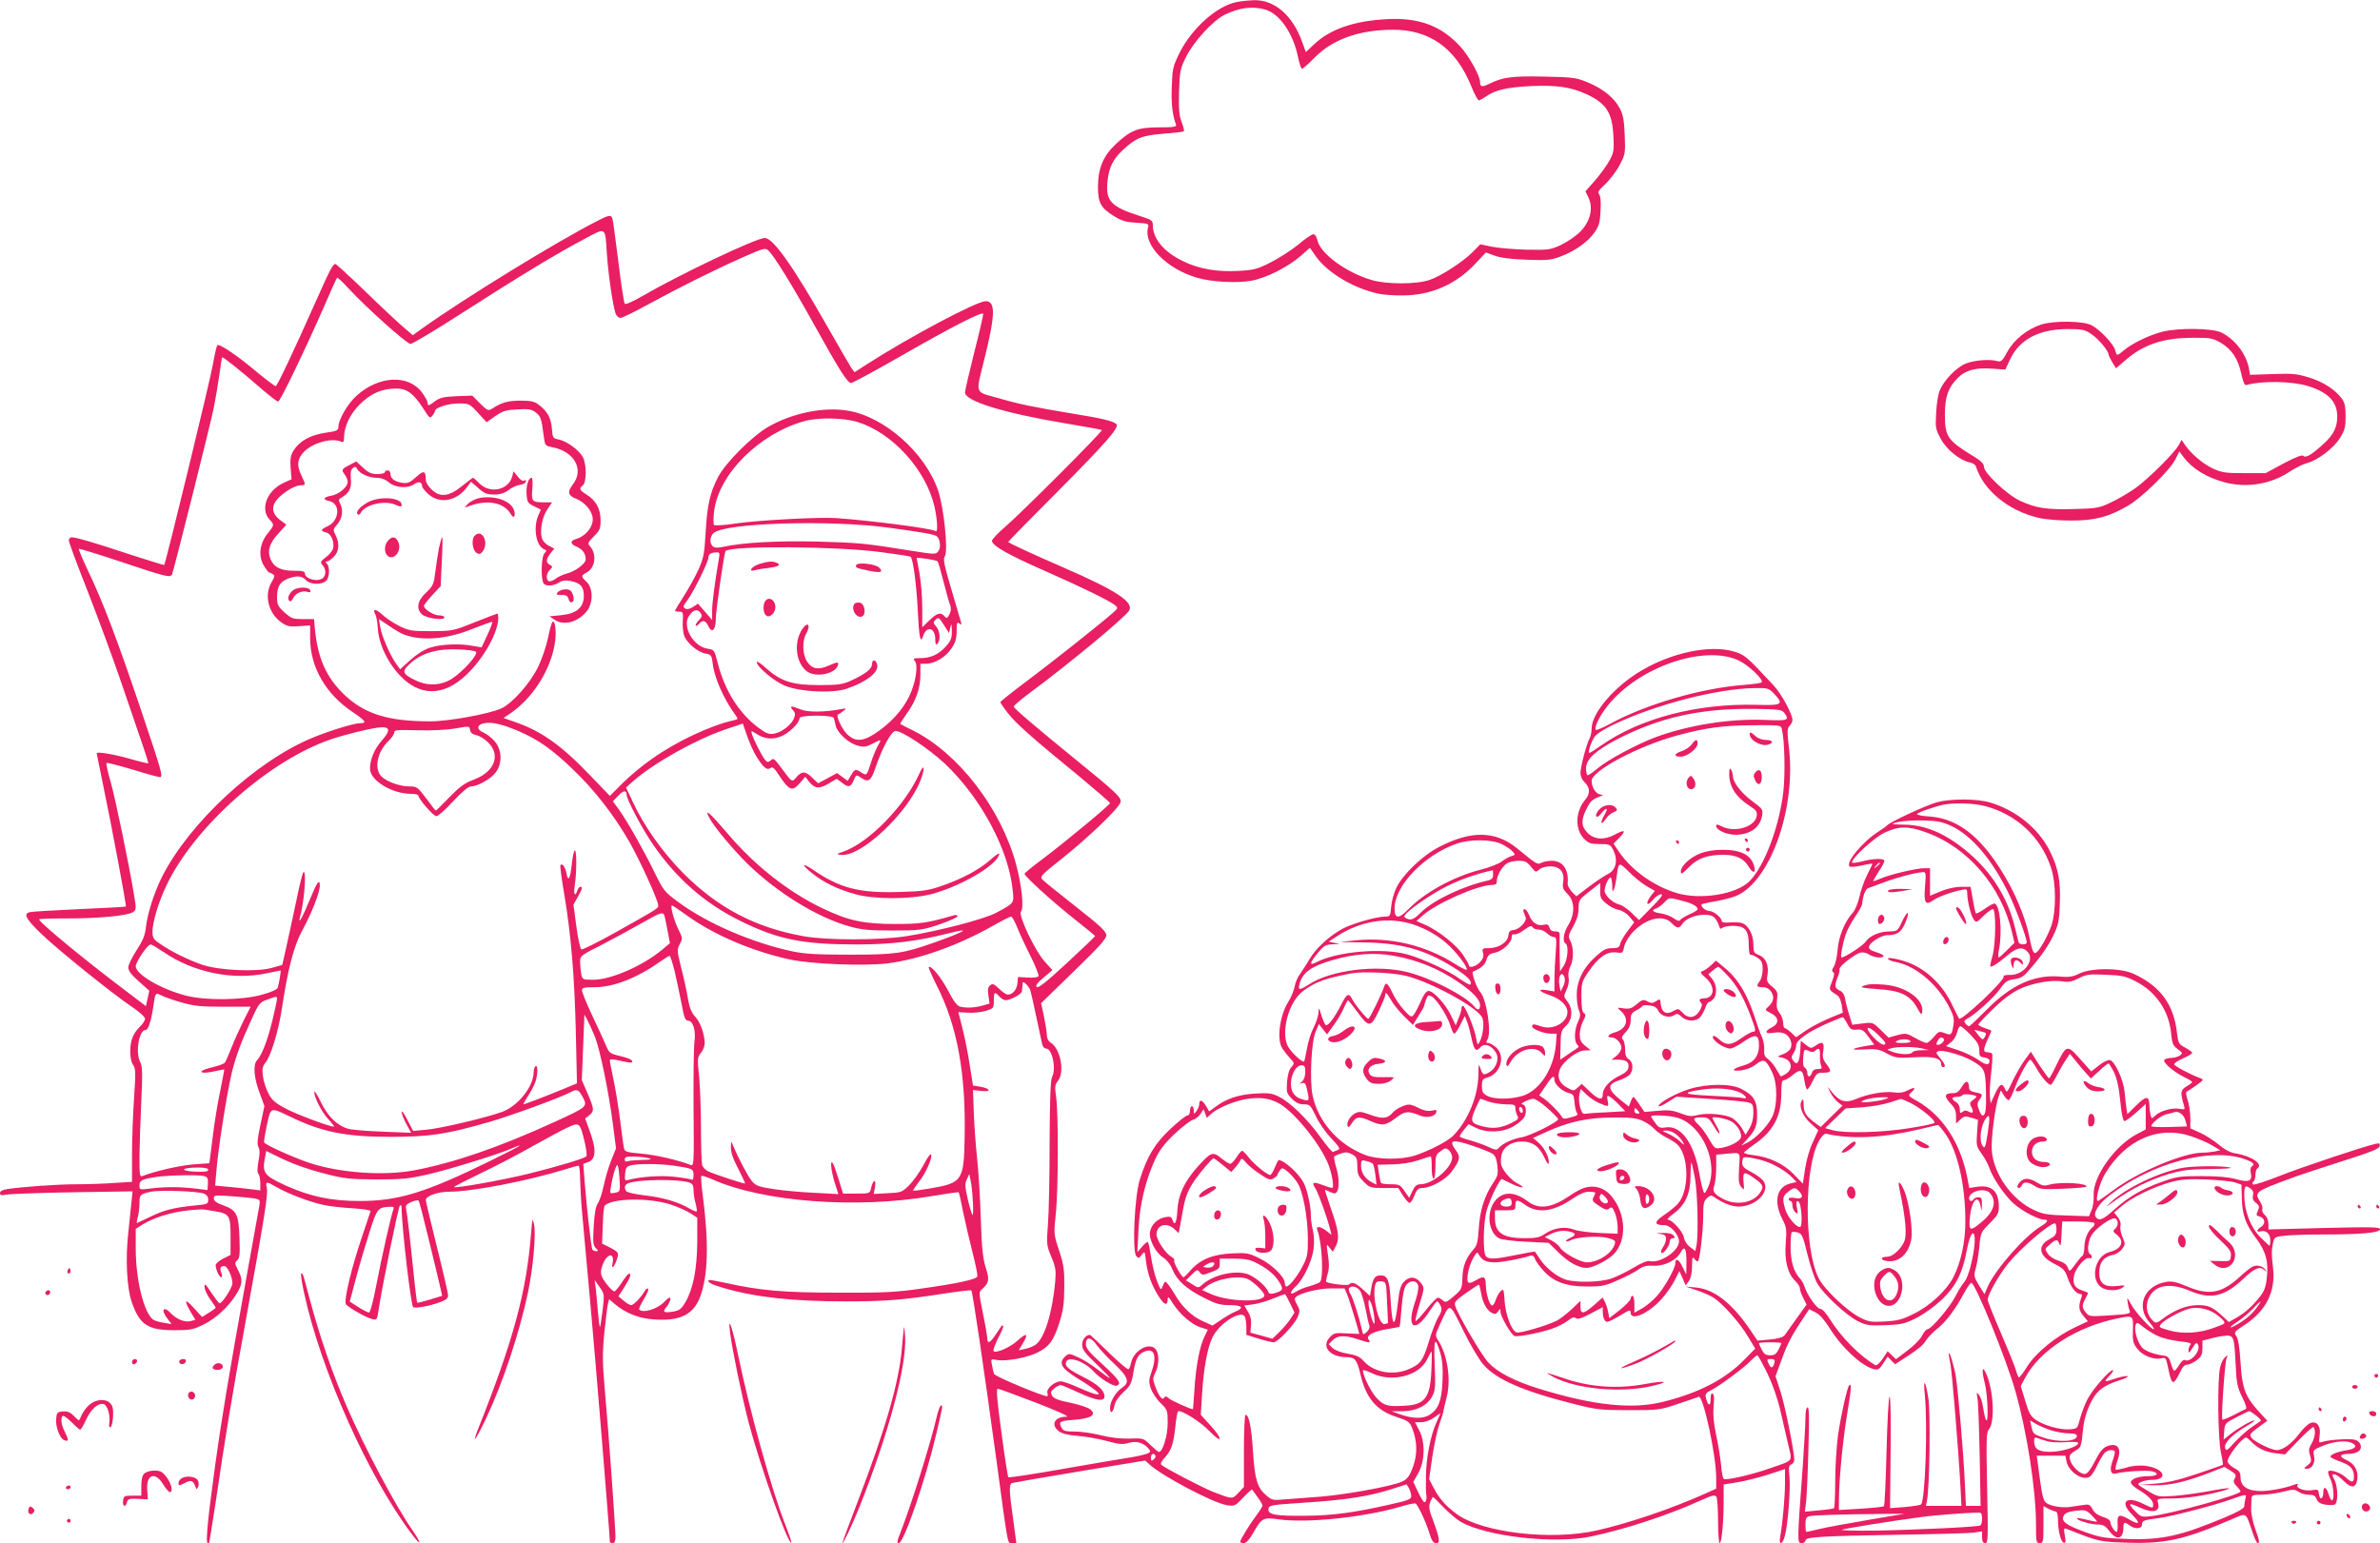 <?xml version="1.0" standalone="no"?>
<!DOCTYPE svg PUBLIC "-//W3C//DTD SVG 20010904//EN"
 "http://www.w3.org/TR/2001/REC-SVG-20010904/DTD/svg10.dtd">
<svg version="1.0" xmlns="http://www.w3.org/2000/svg"
 width="1280pt" height="830pt" viewBox="0 0 1280 830"
 preserveAspectRatio="xMidYMid meet">
<g transform="translate(0,830) scale(0.1,-0.1)"
fill="#e91e63" stroke="none">
<path d="M6651 8289 c-107 -21 -242 -142 -308 -275 -35 -72 -38 -85 -41 -181
-4 -90 4 -154 23 -204 4 -11 -14 -14 -92 -14 -113 0 -152 -15 -233 -91 -66
-62 -94 -128 -95 -226 0 -90 14 -116 90 -163 38 -23 62 -30 116 -33 66 -4 69
-5 63 -27 -24 -94 100 -221 264 -269 78 -23 215 -30 292 -16 79 14 197 74 265
133 l50 44 32 -46 c63 -88 199 -170 333 -200 25 -6 86 -11 135 -10 150 0 287
60 391 172 l55 59 47 -17 c31 -12 90 -19 172 -22 111 -4 132 -2 182 17 78 29
147 78 183 129 25 36 30 54 33 117 3 47 0 79 -7 88 -10 12 -4 22 32 55 24 23
59 68 77 102 31 59 32 63 28 162 -3 79 -9 111 -26 143 -29 57 -91 107 -171
140 -62 26 -77 29 -235 32 -175 4 -224 -3 -297 -39 -38 -19 -49 -17 -49 10 0
32 -58 137 -104 188 -103 114 -223 159 -396 150 -176 -9 -305 -53 -391 -134
l-46 -43 -21 58 c-51 140 -148 223 -256 221 -28 -1 -71 -5 -95 -10z m152 -40
c78 -21 152 -128 178 -256 7 -35 17 -63 21 -63 5 0 36 27 69 61 97 98 241 149
422 149 197 0 336 -100 418 -300 18 -44 37 -80 42 -80 5 0 22 10 39 21 48 35
116 50 243 56 136 6 211 -5 294 -42 109 -50 142 -100 148 -225 4 -77 3 -89
-21 -134 -15 -26 -50 -75 -78 -107 l-51 -58 16 -34 c27 -56 10 -128 -43 -182
-23 -24 -70 -56 -104 -72 -58 -27 -67 -28 -186 -26 -69 2 -153 9 -187 16 l-62
13 -38 -39 c-53 -54 -172 -132 -235 -153 -73 -24 -232 -24 -312 0 -138 41
-275 142 -291 214 -4 19 -13 32 -22 32 -8 0 -45 -25 -81 -56 -37 -30 -104 -73
-149 -96 -72 -36 -92 -41 -170 -45 -115 -7 -215 10 -300 52 -103 49 -163 121
-163 194 0 25 -6 29 -72 50 -153 49 -182 80 -172 183 8 79 30 123 87 175 68
62 98 74 215 84 57 4 107 10 109 13 3 3 -3 25 -12 50 -14 35 -16 69 -14 163 4
111 6 123 38 187 41 83 145 196 208 227 79 38 148 47 216 28z"/>
<path d="M3215 7113 c-222 -113 -715 -416 -942 -578 l-53 -38 -57 49 c-31 27
-123 113 -204 192 -81 78 -151 142 -155 142 -14 0 -29 -29 -113 -218 -116
-260 -199 -436 -208 -439 -4 -1 -48 32 -98 73 -110 93 -206 157 -216 147 -4
-4 -15 -51 -24 -103 -12 -74 -252 -1063 -262 -1079 -1 -1 -77 22 -170 52 -198
66 -304 97 -327 97 -9 0 -16 -8 -16 -17 0 -9 45 -130 99 -267 54 -138 136
-359 181 -491 45 -132 97 -285 116 -339 19 -55 33 -100 31 -102 -1 -1 -50 10
-107 27 -87 24 -170 37 -170 27 0 -2 14 -68 30 -148 50 -238 131 -672 127
-676 -2 -2 -113 -8 -248 -14 -134 -6 -254 -13 -267 -16 -38 -8 -25 -34 56
-113 86 -84 391 -330 495 -399 38 -26 67 -52 67 -62 0 -9 -12 -27 -26 -41 -15
-13 -33 -38 -40 -56 -19 -44 -18 -123 2 -151 14 -20 14 -41 5 -179 -6 -86 -11
-222 -11 -303 l0 -147 -98 -6 c-53 -4 -144 -7 -202 -7 -102 0 -296 -14 -372
-26 -25 -4 -38 -11 -38 -21 0 -12 7 -14 32 -9 18 4 179 10 357 13 l324 5 -6
-58 c-3 -33 -11 -106 -17 -164 -16 -141 -8 -298 19 -375 43 -122 86 -150 231
-150 85 0 101 4 154 30 68 34 133 94 176 162 35 55 37 80 10 132 -18 35 -18
40 -4 52 13 11 15 32 12 119 -4 128 -15 151 -88 177 -36 13 -50 23 -50 37 0
18 6 18 92 12 51 -4 108 -9 126 -12 30 -6 32 -9 27 -38 -3 -17 -37 -205 -75
-417 -90 -500 -133 -760 -164 -989 -46 -337 -53 -431 -32 -409 2 2 18 101 36
219 50 342 85 557 165 995 99 544 117 662 110 696 -8 35 -3 36 50 5 59 -35
180 -81 250 -96 33 -8 105 -16 160 -19 59 -4 99 -10 98 -16 -2 -5 -21 -62 -42
-125 -61 -178 -104 -359 -90 -376 16 -19 108 -71 140 -79 25 -6 27 -4 34 42
17 120 107 559 115 567 7 7 10 3 10 -10 0 -99 50 -527 62 -535 13 -8 92 7 145
27 31 11 43 21 43 36 0 11 -27 128 -60 260 -33 133 -60 247 -60 254 0 21 66
44 126 44 121 0 418 57 623 120 35 11 67 20 72 20 5 0 9 -33 9 -72 1 -40 5
-118 10 -173 5 -55 25 -273 44 -485 27 -294 106 -1259 106 -1294 0 -3 7 -6 15
-6 10 0 15 10 15 34 0 48 -36 553 -56 776 -14 159 -15 204 -4 320 8 74 16 146
20 159 l6 23 30 -26 c60 -50 131 -78 212 -83 140 -10 212 26 248 123 42 114
47 285 14 541 -8 57 -11 105 -8 108 3 3 30 -6 60 -19 273 -121 772 -159 1177
-90 79 13 146 23 147 21 2 -1 13 -50 24 -107 12 -58 35 -156 51 -219 16 -63
28 -120 25 -127 -6 -16 -108 -38 -301 -65 -136 -20 -202 -23 -445 -22 -296 0
-421 11 -610 53 -46 10 -86 17 -88 15 -11 -10 14 -24 80 -43 172 -50 373 -72
658 -72 211 0 308 8 527 42 79 12 145 20 147 17 7 -7 67 -416 131 -884 70
-515 62 -475 89 -475 l22 0 -17 128 c-22 153 -23 188 -6 195 6 2 170 31 364
63 l352 58 23 -21 c69 -63 342 -207 416 -219 41 -6 45 -5 88 41 25 26 46 45
48 43 1 -1 14 -20 29 -40 15 -20 27 -41 27 -46 0 -5 -15 -29 -33 -53 -35 -46
-87 -131 -87 -142 0 -4 9 -7 19 -7 13 0 30 18 50 53 47 83 54 86 136 75 151
-22 457 10 650 66 44 13 83 22 88 19 13 -8 54 -95 73 -155 13 -44 22 -58 37
-58 16 0 18 5 13 34 -4 18 -18 61 -31 95 -24 58 -24 79 1 119 1 2 26 -22 55
-53 30 -31 72 -67 94 -80 137 -79 501 -121 699 -80 180 37 418 115 589 193 65
29 80 33 88 21 5 -8 9 -67 9 -131 0 -65 4 -118 9 -118 10 0 21 109 21 225 l0
90 73 12 c40 6 114 25 165 41 l92 30 0 -77 c0 -72 -13 -217 -26 -288 -9 -46
13 -42 25 5 17 61 31 253 25 318 -5 51 -4 62 10 67 9 4 16 15 16 26 0 44 -52
301 -76 372 l-25 76 27 74 c33 93 55 137 110 220 l44 67 34 -17 c22 -11 47
-39 75 -83 67 -108 174 -207 241 -223 21 -4 29 1 48 31 l24 37 20 -21 20 -20
37 24 c89 57 112 76 129 104 10 16 37 44 61 63 47 37 97 104 143 190 17 31 35
57 40 57 21 0 190 -414 238 -586 63 -224 110 -531 110 -716 0 -91 1 -98 20
-98 19 0 20 7 20 99 l0 100 28 -15 c15 -7 32 -14 38 -14 7 0 12 -18 12 -42 0
-60 15 -121 31 -126 10 -3 12 5 6 38 -7 39 -6 42 11 36 174 -69 173 -69 331
-74 203 -6 305 18 558 127 79 34 72 38 106 -61 12 -38 26 -68 31 -68 12 0 10
14 -15 82 -12 35 -21 81 -20 103 1 22 2 48 2 58 1 14 10 17 53 17 28 0 80 7
115 16 57 14 64 14 85 0 12 -9 37 -16 55 -16 26 0 36 -5 42 -24 7 -16 20 -25
46 -29 20 -3 43 -3 51 0 19 7 19 95 -1 133 -14 27 -14 30 -1 30 9 0 32 -16 52
-37 41 -41 66 -37 72 12 6 45 -16 83 -59 102 -43 19 -36 33 17 33 16 0 38 6
48 13 25 18 13 55 -20 63 -28 7 -137 0 -172 -11 -21 -7 -22 -6 -17 31 8 50
-11 80 -46 71 -13 -3 -41 -29 -62 -57 -40 -54 -89 -90 -122 -90 -28 0 -117 43
-135 65 -15 19 -13 22 58 74 l26 19 -49 53 c-71 80 -87 123 -95 261 -5 78 -12
125 -22 140 -15 22 -13 24 46 63 114 75 165 179 151 304 -9 74 -9 93 0 137 7
30 10 32 67 38 34 3 124 6 202 6 203 0 306 9 306 28 0 12 -40 13 -300 7 l-300
-8 0 30 c0 17 -8 38 -19 47 -11 10 -17 24 -14 32 3 8 -2 25 -11 39 -34 52 -28
56 159 125 50 19 178 61 285 95 151 48 196 66 198 80 3 14 -1 17 -20 13 -64
-14 -399 -126 -518 -173 -74 -30 -139 -50 -143 -46 -5 5 -4 12 2 15 6 4 11 20
11 36 0 16 5 32 10 35 35 22 -30 67 -117 81 -27 4 -58 20 -90 47 -26 22 -72
51 -100 64 l-53 24 0 57 c-1 31 -7 75 -15 97 -8 22 -10 41 -5 43 5 2 28 17 52
34 42 31 42 31 18 40 -51 19 -134 63 -137 73 -1 6 20 20 47 32 28 12 50 25 50
30 0 4 -17 17 -38 28 -35 19 -37 24 -44 80 -17 153 -90 251 -233 317 -71 33
-229 33 -293 1 -34 -17 -55 -20 -100 -16 -139 13 -266 -44 -396 -177 -49 -49
-92 -90 -96 -90 -4 0 -13 6 -19 14 -10 12 -8 17 8 26 43 22 144 114 177 160
29 41 40 48 76 53 32 4 51 14 73 40 70 79 110 136 139 197 27 57 31 78 34 169
5 125 -8 191 -55 286 -61 120 -182 218 -322 259 -68 20 -208 21 -283 1 -54
-14 -257 -108 -268 -124 -3 -4 -25 -20 -49 -35 -83 -53 -176 -165 -154 -186 4
-5 34 -3 66 5 31 7 57 11 57 9 0 -3 -13 -30 -29 -62 -16 -31 -34 -84 -41 -117
-8 -34 -23 -71 -36 -85 -43 -47 -76 -129 -81 -199 -3 -36 -12 -77 -20 -90 -11
-16 -12 -26 -4 -30 8 -5 6 -20 -6 -50 -18 -47 -20 -43 30 -76 9 -5 18 -29 22
-51 l6 -41 -68 -28 c-37 -15 -94 -44 -126 -65 l-57 -39 -27 25 c-14 13 -30 24
-34 24 -5 0 -9 13 -9 29 0 16 -9 39 -19 52 -15 19 -18 34 -14 70 5 41 3 47
-26 72 -28 23 -31 30 -25 64 8 52 -10 92 -46 106 -27 10 -30 16 -30 57 0 55
-29 107 -65 116 -13 3 -43 4 -65 2 -25 -2 -40 1 -40 7 0 19 -45 55 -67 55 -21
0 -50 26 -41 36 3 2 31 9 63 14 32 5 81 17 109 26 187 63 335 457 298 794 -11
97 -11 113 3 126 8 9 15 22 15 31 0 32 -60 143 -102 187 -147 158 -154 164
-214 182 -128 37 -333 -6 -498 -104 -144 -85 -266 -228 -266 -311 0 -18 -5
-42 -11 -53 -17 -31 -49 -154 -49 -186 0 -16 9 -37 19 -46 33 -30 35 -64 7
-97 -54 -64 -57 -160 -6 -211 24 -24 36 -28 84 -28 51 0 57 -2 71 -30 29 -55
17 -111 -29 -132 -17 -9 -63 -39 -100 -67 l-68 -52 -24 24 c-13 14 -23 33 -23
43 7 77 -25 124 -86 124 -20 0 -45 -5 -56 -11 -21 -11 -25 -8 -130 78 -117 95
-247 97 -420 7 -89 -46 -194 -147 -229 -219 -13 -27 -26 -73 -28 -102 -4 -50
-6 -53 -32 -53 -47 0 -179 -38 -232 -67 -70 -38 -143 -106 -175 -162 -15 -25
-37 -60 -50 -78 -13 -17 -27 -48 -30 -69 -4 -21 -19 -58 -34 -82 -47 -75 -64
-205 -32 -252 9 -14 27 -37 41 -52 25 -27 25 -28 7 -48 -12 -14 -20 -41 -23
-80 -4 -55 -2 -61 26 -90 22 -22 40 -30 64 -30 32 0 36 -4 64 -62 16 -35 53
-89 83 -120 47 -50 51 -58 35 -64 -11 -4 -22 -9 -25 -10 -4 -2 -34 33 -67 79
-71 98 -161 186 -222 217 -39 20 -55 22 -130 18 -91 -6 -156 -28 -215 -73
l-32 -23 -17 29 c-19 33 -36 38 -36 11 0 -10 -7 -27 -15 -38 -14 -19 -14 -18
-15 4 0 12 -4 22 -10 22 -5 0 -10 -11 -10 -25 0 -15 -6 -25 -14 -25 -8 0 -48
-32 -91 -72 -83 -78 -125 -146 -165 -273 -28 -88 -42 -384 -19 -411 11 -14 14
-13 29 6 17 22 17 21 23 -32 9 -71 30 -130 68 -190 31 -49 49 -54 49 -15 0 16
7 11 28 -24 39 -60 103 -115 150 -129 l38 -12 -18 -37 c-26 -53 -46 -158 -54
-283 -4 -60 -7 -108 -8 -108 -13 0 -116 46 -129 58 -15 13 -20 14 -27 3 -9
-16 -30 13 -50 70 -11 30 -10 40 4 67 21 41 21 106 -1 127 -36 37 -117 -11
-130 -76 -3 -16 -9 -32 -14 -34 -4 -3 -52 37 -106 90 -53 52 -99 95 -101 95
-21 0 -42 -25 -42 -52 0 -27 13 -45 83 -111 87 -84 86 -90 -3 -21 -30 24 -77
53 -103 64 -47 21 -49 21 -68 4 -38 -35 -22 -64 68 -119 45 -27 90 -58 100
-68 16 -15 16 -17 1 -17 -9 0 -51 16 -94 35 -42 19 -87 35 -99 35 -33 0 -78
-39 -72 -61 3 -11 2 -19 -1 -19 -24 -1 -283 107 -286 120 -3 8 -8 30 -11 48
-7 33 -7 33 27 27 48 -9 163 12 218 40 63 32 85 61 117 159 21 67 26 101 27
191 1 96 -3 121 -28 199 -29 87 -29 89 -18 195 14 126 15 539 2 630 -8 57 -7
67 11 89 36 47 12 171 -40 204 -13 8 -21 23 -21 40 0 15 -7 59 -15 99 l-16 73
176 171 c137 133 175 175 175 195 -1 20 -32 50 -165 154 -90 71 -171 136 -179
145 -15 16 -6 25 112 118 137 110 298 264 308 297 8 25 -18 50 -266 251 -196
160 -304 252 -308 264 -1 5 39 39 90 77 206 152 512 406 531 440 26 45 -70
108 -348 229 -177 77 -291 130 -303 140 -1 1 118 123 266 271 263 265 334 346
316 363 -17 16 -78 31 -234 56 -210 35 -289 51 -395 82 -138 39 -129 15 -79
219 57 231 59 304 5 304 -48 0 -411 -193 -635 -337 l-70 -45 -16 21 c-8 12
-67 113 -130 224 -185 326 -292 477 -337 477 -45 0 -450 -192 -663 -315 -46
-27 -85 -44 -90 -39 -4 5 -20 106 -34 224 -15 118 -29 223 -32 233 -7 23 -19
21 -79 -10z m49 -178 c7 -109 33 -286 47 -322 5 -13 16 -23 26 -23 9 0 73 31
142 69 168 92 369 192 516 257 111 49 121 52 137 37 30 -27 130 -189 243 -393
138 -249 183 -320 202 -320 9 0 130 66 270 146 276 158 436 240 441 226 1 -5
-20 -98 -48 -206 -27 -109 -50 -206 -50 -217 0 -47 212 -112 556 -169 97 -16
178 -31 180 -33 7 -6 -435 -448 -516 -517 -41 -35 -75 -71 -75 -79 0 -26 89
-76 285 -162 204 -90 344 -159 375 -183 20 -16 19 -17 -15 -47 -69 -60 -317
-257 -457 -362 -79 -59 -143 -110 -143 -114 0 -3 18 -30 40 -58 43 -56 130
-133 388 -344 89 -74 162 -137 162 -141 0 -9 -240 -208 -362 -300 -54 -40 -98
-76 -98 -80 0 -13 147 -147 263 -239 64 -51 117 -94 117 -96 0 -2 -68 -67
-152 -145 -109 -101 -155 -137 -162 -129 -8 7 2 22 37 51 l47 40 -39 43 c-53
57 -146 252 -130 272 17 20 4 139 -26 253 -81 301 -311 599 -555 721 -36 17
-66 33 -68 35 -2 1 13 25 33 53 51 70 75 139 75 211 l0 60 30 0 c47 0 107 36
137 82 22 32 28 54 28 94 0 44 2 50 14 41 12 -10 13 -8 9 8 -3 11 -27 91 -52
177 -39 132 -45 161 -34 177 18 29 -6 265 -37 353 -69 203 -289 397 -485 429
-132 22 -300 -13 -430 -88 -87 -51 -227 -191 -268 -269 -44 -85 -59 -152 -67
-300 -7 -116 -11 -136 -40 -201 -18 -39 -54 -103 -79 -142 -25 -40 -46 -74
-46 -76 0 -3 10 -5 23 -5 20 0 22 -4 19 -51 -2 -27 2 -63 8 -80 17 -40 73 -87
113 -94 32 -6 35 -10 40 -53 9 -78 58 -190 123 -279 15 -21 15 -22 -13 -28
-121 -27 -307 -114 -437 -207 -50 -34 -121 -94 -158 -131 l-68 -68 -101 105
c-157 165 -265 242 -405 291 l-66 23 44 30 c121 85 217 243 234 386 7 58 -2
115 -15 100 -5 -5 -16 -44 -24 -87 -9 -42 -32 -111 -52 -152 -42 -89 -141
-200 -200 -226 -68 -30 -283 -69 -381 -69 -226 0 -351 39 -460 141 -98 93
-144 195 -160 352 l-5 57 -60 0 c-54 0 -62 3 -99 36 -35 32 -40 42 -40 81 0
57 14 81 55 99 47 19 79 18 100 -6 22 -25 86 -27 109 -4 19 18 21 75 4 92 -9
9 -9 12 0 12 7 0 24 11 37 25 29 28 32 72 10 116 -15 29 -15 31 10 60 27 33
32 76 14 111 -9 17 -8 23 5 30 43 24 58 52 53 100 -3 34 0 52 10 60 12 10 17
9 24 -5 15 -25 63 -47 105 -47 24 0 46 -8 66 -25 35 -29 101 -34 136 -9 23 16
42 12 42 -11 0 -7 16 -27 35 -44 61 -53 150 -37 206 38 l22 30 39 -34 c32 -29
46 -35 85 -35 33 0 55 7 78 24 17 13 44 26 60 28 16 1 31 9 33 17 3 9 0 11 -8
6 -8 -5 -21 3 -35 21 l-23 29 -7 -27 c-19 -74 -119 -96 -177 -38 -16 17 -32
30 -34 30 -2 0 -29 -20 -60 -45 -70 -57 -119 -62 -165 -16 -16 16 -29 38 -29
49 0 51 -11 54 -52 16 -35 -31 -45 -35 -75 -31 -42 7 -63 23 -63 48 0 11 -7
19 -15 19 -8 0 -15 -4 -15 -10 0 -5 -18 -10 -40 -10 -32 0 -48 7 -77 34 l-37
34 -38 -20 c-42 -22 -43 -25 -23 -52 8 -11 15 -28 15 -38 0 -27 -46 -66 -86
-74 -46 -8 -51 -21 -13 -29 62 -14 55 -107 -10 -136 -37 -17 -39 -25 -7 -33
26 -6 44 -46 38 -84 -2 -12 -19 -34 -38 -48 -31 -24 -33 -28 -19 -44 18 -20
20 -51 3 -68 -25 -25 -98 -7 -98 23 0 12 -14 15 -60 15 -69 0 -106 18 -125 62
-18 45 -7 84 41 137 l44 49 -35 26 c-47 37 -48 79 -2 123 38 36 88 63 117 63
25 0 25 3 -1 57 -25 52 -19 89 19 126 48 46 146 73 195 52 13 -6 17 -2 17 17
0 62 31 129 84 182 60 60 120 86 197 86 58 0 93 -26 146 -108 33 -52 36 -55
49 -37 8 10 14 22 14 26 0 16 72 39 126 39 57 0 59 -1 105 -51 l46 -50 47 33
c41 28 57 33 119 36 62 3 76 1 99 -17 27 -22 30 -32 43 -132 6 -45 8 -47 43
-54 121 -22 176 -121 112 -202 -30 -39 -25 -59 19 -76 42 -17 78 -56 87 -94
12 -47 -32 -107 -90 -123 -31 -9 -29 -26 4 -40 33 -14 50 -37 50 -69 0 -23
-58 -66 -105 -77 -16 -4 -42 -16 -57 -27 -14 -11 -31 -16 -37 -13 -16 10 -13
42 6 61 16 16 16 18 0 27 -22 12 -21 30 3 61 l21 26 -30 16 c-17 8 -34 27 -37
41 -11 43 2 113 29 153 l26 39 -44 0 c-64 0 -68 6 -62 73 3 33 1 59 -4 59 -17
0 -30 -42 -27 -88 3 -43 6 -48 40 -65 l37 -18 -15 -34 c-27 -66 -10 -163 32
-179 15 -6 15 -8 1 -24 -16 -18 -19 -135 -4 -159 11 -18 53 -16 82 3 18 12 35
14 62 9 54 -10 73 -30 73 -80 0 -62 -39 -96 -122 -104 l-63 -6 25 -17 c49 -35
124 -17 174 42 37 44 37 126 1 160 -31 29 -31 33 -1 50 48 25 57 99 19 142
-14 15 -12 20 21 53 32 32 36 41 36 87 0 61 -25 107 -76 138 -38 24 -41 32
-19 50 20 17 20 112 0 151 -20 37 -87 87 -130 95 -31 6 -33 8 -37 60 -5 58
-25 93 -72 128 -22 17 -42 21 -99 21 -68 -1 -97 -9 -152 -44 -18 -12 -25 -9
-63 29 l-42 42 -84 -3 c-68 -3 -90 -8 -115 -26 -35 -27 -41 -28 -41 -10 0 8
-13 32 -29 54 -73 101 -235 93 -355 -17 -47 -43 -96 -128 -96 -166 0 -19 -8
-23 -71 -32 -80 -12 -138 -44 -170 -95 -16 -26 -19 -44 -16 -94 l5 -61 -40
-18 c-92 -41 -131 -142 -78 -199 26 -28 26 -29 -11 -75 -43 -53 -51 -124 -19
-174 12 -20 25 -36 28 -36 4 0 13 -4 20 -9 11 -6 9 -15 -7 -42 -42 -69 -18
-169 54 -218 29 -20 44 -23 94 -19 l59 4 0 -71 c1 -154 84 -298 227 -394 73
-49 81 -61 40 -61 -31 0 -168 -42 -256 -79 -304 -126 -661 -457 -808 -748 -41
-82 -78 -196 -86 -269 -5 -46 -17 -74 -51 -126 -24 -37 -44 -79 -44 -92 0 -17
17 -40 57 -75 l56 -50 -9 -41 -9 -42 -125 95 c-211 159 -450 357 -450 372 0 3
71 5 157 5 171 0 323 15 350 35 16 12 16 20 4 91 -26 159 -101 522 -127 612
-15 51 -24 95 -21 98 2 3 65 -13 139 -35 74 -23 140 -41 147 -41 20 0 13 24
-109 386 -124 365 -195 553 -276 723 -30 63 -52 116 -50 119 3 2 108 -30 233
-72 230 -77 257 -84 268 -67 7 13 199 777 224 894 10 51 24 132 31 182 6 49
13 91 15 93 4 4 107 -78 220 -177 39 -33 75 -61 81 -61 11 0 144 277 250 518
34 79 64 146 67 148 2 3 31 -24 63 -59 92 -100 312 -297 332 -297 9 0 134 74
275 165 305 196 516 324 659 399 120 64 112 70 122 -79z m1348 -905 c186 -57
366 -254 413 -452 16 -67 20 -142 8 -135 -24 15 -340 56 -532 70 -90 7 -419
-11 -539 -28 -63 -10 -117 -13 -122 -9 -4 5 -4 39 1 76 25 199 243 416 486
483 75 21 210 18 285 -5z m173 -569 c189 -26 245 -36 255 -47 17 -18 21 -59 7
-78 -14 -19 -16 -19 -148 2 -247 40 -283 43 -505 49 -213 5 -396 -5 -503 -28
-31 -7 -47 -6 -57 2 -19 16 -17 53 4 72 61 55 632 72 947 28z m-46 -131 c85
-11 157 -22 159 -25 13 -13 32 -157 38 -292 7 -143 14 -179 29 -134 18 57 65
45 65 -17 0 -27 3 -33 12 -24 17 17 14 69 -7 92 -17 19 -17 22 -3 37 15 14 19
12 44 -28 l28 -44 7 30 c6 26 7 23 8 -17 1 -40 -4 -53 -31 -84 -39 -44 -82
-64 -139 -64 -36 0 -40 -2 -29 -15 20 -24 4 -121 -31 -192 -35 -72 -99 -143
-179 -196 -66 -44 -106 -48 -148 -12 -31 26 -70 107 -54 113 5 1 18 10 28 18
18 14 17 15 -11 10 -88 -17 -181 -18 -219 -2 -50 21 -63 20 -42 -3 13 -14 14
-24 7 -43 -13 -35 -65 -76 -106 -84 -29 -5 -42 -1 -85 31 -104 77 -181 198
-219 345 -19 75 -19 75 -57 81 -76 13 -136 119 -99 175 22 34 45 41 61 19 12
-16 11 -22 -8 -42 -12 -13 -19 -25 -16 -28 3 -3 11 1 18 10 18 22 35 18 48
-10 21 -46 42 -25 42 43 1 45 45 351 52 358 30 30 603 26 837 -6z m-873 -37
c-22 -128 -36 -235 -36 -278 l0 -50 -38 44 -38 44 -26 -17 c-18 -12 -32 -15
-43 -9 -13 8 -12 14 11 43 33 44 114 208 114 231 0 18 13 27 44 28 16 1 18 -4
12 -36z m1176 -12 c4 -3 18 -52 32 -108 14 -56 30 -113 36 -127 6 -18 5 -33
-4 -51 -12 -22 -15 -23 -26 -10 -20 24 -41 18 -82 -22 l-38 -37 0 106 c0 58
-7 142 -15 185 -8 43 -15 80 -15 81 0 6 105 -10 112 -17z m4312 -535 c52 -26
131 -101 121 -116 -2 -4 -46 -10 -96 -14 -227 -17 -524 -103 -717 -208 -41
-22 -76 -37 -79 -34 -11 11 19 74 61 127 166 212 525 335 710 245z m187 -177
c55 -59 45 -64 -96 -60 -317 8 -625 -72 -834 -219 -31 -22 -60 -40 -63 -40
-10 0 9 59 28 87 9 15 54 43 107 68 229 108 554 191 755 194 70 1 75 -1 103
-30z m55 -103 c30 -41 21 -44 -111 -38 -184 7 -408 -29 -583 -94 -102 -39
-251 -119 -306 -164 -26 -22 -52 -40 -57 -40 -5 0 -9 16 -9 37 0 49 50 95 168
157 230 118 450 167 740 163 129 -2 145 -4 158 -21z m-5112 -28 c3 -7 7 -25
10 -40 9 -40 69 -95 117 -108 35 -10 46 -8 80 9 51 27 52 27 30 -11 -10 -18
-27 -58 -36 -88 -24 -73 -23 -73 -51 -56 -32 22 -37 20 -57 -14 l-18 -30 -29
21 -28 21 -51 -28 -51 -27 -34 32 c-36 35 -55 34 -86 -3 -18 -23 -23 -21 -58
27 -63 84 -60 81 -78 66 -14 -11 -18 -10 -31 6 -19 26 -58 103 -68 133 -7 23
-6 23 18 8 46 -30 84 -36 132 -19 44 15 105 73 105 100 0 18 179 18 184 1z
m-1694 -71 c106 -46 180 -98 293 -207 116 -111 221 -247 303 -390 60 -107 154
-314 154 -340 0 -16 6 -13 -233 -147 -93 -52 -174 -92 -180 -90 -6 2 -18 55
-27 122 l-16 119 23 41 c25 44 28 55 14 55 -5 0 -13 -9 -16 -20 -12 -38 -22
-20 -14 28 11 66 11 194 0 188 -5 -3 -12 -37 -16 -76 -8 -79 -20 -97 -29 -45
-6 32 -22 53 -32 42 -3 -2 6 -71 20 -153 37 -219 56 -445 63 -750 l6 -271 -79
-33 c-85 -35 -202 -80 -209 -80 -2 0 8 19 24 43 15 23 33 57 40 76 14 42 15
94 1 86 -5 -3 -10 -18 -10 -33 -1 -77 -83 -180 -168 -212 -83 -31 -336 -91
-413 -97 l-67 -6 -31 59 c-16 33 -30 52 -31 43 0 -9 11 -38 25 -64 l26 -48
-153 6 c-84 3 -169 10 -188 16 -58 18 -107 66 -145 144 -19 40 -35 64 -35 55
0 -31 38 -106 75 -147 21 -23 35 -41 31 -41 -25 0 -204 67 -261 98 -58 31 -74
46 -92 82 -13 25 -26 66 -29 92 -5 39 -3 51 15 74 29 37 69 170 87 289 33 216
63 333 109 419 52 95 95 206 95 242 0 41 -15 20 -55 -78 -36 -88 -64 -138 -52
-93 23 83 36 245 20 245 -5 0 -23 -73 -41 -163 -19 -89 -43 -201 -54 -249
l-20 -88 -56 -16 c-79 -23 -281 -14 -372 16 -76 26 -168 71 -227 112 -38 25
-43 34 -43 66 0 51 33 162 75 249 150 317 554 675 887 787 74 25 196 55 249
62 67 9 74 -11 22 -70 -40 -45 -63 -101 -63 -151 0 -63 118 -135 222 -135 21
0 38 -4 38 -9 0 -18 81 -111 97 -111 9 0 50 36 90 80 48 51 82 80 96 80 35 0
106 40 132 74 38 49 35 124 -5 169 -16 19 -44 40 -60 47 -39 16 -36 43 5 50
41 8 96 -5 185 -43z m1282 -142 c35 -55 54 -70 72 -56 10 9 21 0 49 -44 52
-77 68 -83 107 -39 l31 36 20 -26 c30 -38 54 -41 105 -11 l44 26 27 -20 c35
-28 48 -26 63 9 15 35 14 35 45 14 36 -24 50 -13 74 58 35 103 83 193 106 196
31 4 175 -91 265 -174 196 -185 346 -465 367 -687 7 -66 7 -65 -88 -116 -64
-35 -320 -101 -487 -127 -144 -22 -425 -22 -549 0 -259 46 -462 152 -649 340
-110 111 -210 252 -270 381 l-37 79 39 35 c111 97 335 223 494 277 l95 32 25
-72 c14 -39 37 -89 52 -111z m-1511 121 c17 -3 46 -21 65 -40 70 -70 32 -161
-84 -202 -41 -15 -70 -36 -124 -91 -38 -40 -72 -73 -74 -73 -2 0 -23 26 -46
58 -53 70 -55 72 -99 72 -47 0 -117 25 -146 52 -43 40 -25 134 37 193 17 16
30 36 30 45 0 14 16 15 128 12 75 -2 157 2 202 10 74 13 75 13 78 -8 2 -15 13
-24 33 -28z m7022 32 c15 -58 19 -241 8 -337 -22 -188 -101 -398 -181 -480
-69 -71 -262 -103 -391 -65 -123 37 -242 121 -311 221 l-30 45 33 34 c37 38
27 44 -28 14 -56 -30 -108 -26 -144 9 -36 36 -37 71 -6 131 21 42 30 50 72 66
20 7 20 8 -1 11 -22 4 -44 40 -44 73 0 54 252 188 460 244 155 42 247 54 406
55 149 1 152 1 157 -21z m-6213 -352 c0 -25 82 -181 141 -267 127 -185 280
-319 474 -414 199 -98 333 -125 620 -125 190 0 323 16 493 59 132 34 98 12
-77 -50 -165 -58 -206 -64 -451 -64 -180 0 -242 4 -310 18 -213 46 -454 149
-608 262 -80 59 -83 63 -133 165 -55 113 -143 269 -192 338 l-31 42 29 30 c27
29 45 31 45 6z m7303 -61 c171 -44 302 -166 357 -330 29 -86 29 -236 2 -316
-20 -56 -63 -132 -81 -143 -14 -9 -22 9 -37 85 -15 79 -60 197 -111 289 -130
234 -262 346 -423 358 -38 2 -70 8 -70 13 0 8 106 45 150 52 58 10 160 6 213
-8z m-180 -107 c109 -51 216 -175 306 -356 38 -76 101 -245 101 -271 0 -15
-40 -14 -44 2 -2 6 -11 43 -20 81 -36 146 -112 274 -224 377 -124 114 -245
171 -364 173 -38 1 -68 2 -68 3 0 11 83 22 160 20 80 -2 104 -7 153 -29z
m-140 -33 c229 -80 410 -291 469 -544 l12 -52 -39 -39 c-22 -22 -42 -40 -46
-40 -3 0 -3 19 2 43 19 99 4 247 -25 247 -7 0 -31 -13 -54 -30 -23 -16 -43
-26 -46 -22 -3 5 -10 38 -16 75 l-12 67 -52 0 c-30 0 -74 -10 -108 -24 l-58
-24 0 74 0 74 -32 0 c-40 0 -180 -33 -230 -54 -21 -9 -40 -16 -43 -16 -3 0 10
23 29 52 19 28 33 55 30 60 -8 12 -63 10 -122 -6 -29 -7 -52 -9 -52 -5 0 24
118 132 173 159 77 37 128 38 220 5z m-2277 -65 c23 -11 49 -29 58 -39 17 -18
16 -20 -6 -26 -13 -4 -37 -17 -53 -30 -17 -12 -67 -32 -112 -43 -146 -37 -304
-124 -392 -216 -49 -50 -71 -48 -71 7 0 122 159 288 334 349 73 25 187 24 242
-2z m158 -122 c24 -31 26 -31 44 -15 11 10 35 17 60 17 52 0 78 -31 69 -85 -5
-29 -1 -39 24 -64 39 -39 40 -107 4 -166 -26 -41 -33 -89 -15 -100 18 -11 11
-88 -10 -120 l-20 -30 -2 90 c0 50 -1 98 0 108 1 12 -6 17 -24 17 -18 0 -28 7
-31 21 -5 16 -11 19 -30 15 -33 -9 -61 9 -78 49 -7 19 -19 35 -26 35 -6 0 -8
-7 -5 -15 3 -8 8 -21 11 -28 9 -21 -32 -65 -63 -69 -21 -2 -28 -9 -30 -31 -4
-36 -53 -67 -105 -67 -35 0 -37 -2 -31 -26 5 -18 0 -32 -17 -50 -21 -23 -59
-33 -59 -16 0 5 -14 29 -31 55 -35 53 -131 130 -203 162 l-48 21 35 31 c75 66
296 163 371 163 20 0 26 5 26 20 0 29 26 76 52 94 12 9 41 16 65 16 35 0 45
-5 67 -32z m621 -104 l45 -26 -20 -25 c-32 -41 -24 -64 8 -25 15 18 35 32 46
32 13 0 -1 -20 -50 -69 l-69 -70 -40 39 c-22 21 -52 42 -67 45 -36 9 -78 49
-78 74 0 25 20 71 32 71 4 0 8 -19 9 -42 0 -34 2 -39 9 -22 5 12 11 43 15 70
10 79 11 79 65 25 28 -28 70 -62 95 -77z m1255 122 c0 -2 -8 -10 -17 -17 -16
-13 -17 -12 -4 4 13 16 21 21 21 13z m-2080 -61 c0 -19 -7 -26 -27 -31 -132
-29 -291 -104 -359 -170 -36 -36 -50 -43 -70 -38 -14 4 -23 11 -21 17 8 24
146 120 232 162 71 35 162 67 243 84 1 1 2 -10 2 -24z m2323 -64 c-7 -89 2
-103 45 -73 25 18 93 43 155 56 24 6 27 3 27 -18 0 -41 20 -122 35 -142 13
-18 16 -17 52 19 21 20 44 37 51 37 18 0 16 -194 -3 -255 -8 -27 -13 -51 -10
-53 6 -6 42 17 90 58 51 44 83 50 110 20 41 -45 -21 -126 -95 -124 -22 1 -37
-3 -34 -8 11 -17 -227 -242 -240 -227 -2 2 -17 34 -35 70 -51 109 -136 192
-236 231 -53 20 -119 32 -111 20 3 -5 21 -13 40 -16 106 -20 220 -114 285
-235 28 -53 32 -69 27 -104 -9 -55 -12 -57 -47 -44 -29 11 -33 10 -58 -20 -15
-18 -33 -33 -40 -33 -7 0 -35 12 -61 27 -46 26 -51 27 -96 15 l-47 -13 -42 41
c-42 41 -43 42 -98 35 l-55 -7 -15 48 c-9 27 -19 66 -23 87 -4 27 -14 42 -30
49 -27 13 -29 26 -11 71 8 18 12 37 10 44 -5 13 81 81 113 89 13 3 33 -1 46
-10 24 -17 78 -22 78 -8 0 5 -18 14 -41 21 -29 9 -39 17 -37 29 4 23 66 62 99
62 52 0 75 16 97 69 27 66 11 67 -20 1 -22 -48 -24 -49 -66 -50 -53 0 -108
-24 -129 -56 -13 -20 -111 -84 -129 -84 -8 0 6 76 23 125 7 22 30 64 50 94 20
29 38 60 38 70 4 44 18 80 33 84 9 3 49 18 87 32 66 25 169 52 207 54 16 1 17
-7 11 -78z m-1747 -22 c-1 -35 4 -46 33 -69 18 -16 48 -31 66 -34 20 -4 44
-19 59 -37 l25 -30 -34 -45 c-19 -25 -38 -56 -41 -70 -5 -20 -12 -24 -44 -24
-31 0 -47 -8 -88 -45 -67 -60 -102 -131 -102 -206 0 -32 5 -70 12 -84 9 -21 8
-32 -5 -61 -20 -40 -22 -105 -5 -122 6 -6 10 -13 7 -15 -2 -2 -25 -18 -51 -35
l-47 -32 2 77 c1 72 3 80 29 105 35 33 39 92 7 132 -20 26 -20 28 -4 62 11 23
15 48 11 66 -3 18 0 41 9 58 19 36 19 107 0 140 -12 23 -11 30 16 77 20 37 29
66 29 98 0 43 3 47 58 90 31 25 58 45 58 45 1 0 1 -19 0 -41z m440 -54 c56
-14 84 -30 84 -46 0 -4 -20 -17 -44 -27 -24 -11 -46 -25 -50 -31 -5 -7 -16 -4
-35 10 -15 11 -47 23 -69 26 -44 6 -54 18 -24 27 11 4 29 18 42 31 28 29 24
29 96 10z m-5349 -81 c145 -104 350 -191 551 -235 120 -25 397 -36 525 -21
170 22 375 94 565 201 49 28 94 51 100 51 5 0 20 -26 32 -57 13 -32 45 -102
72 -155 27 -54 46 -102 43 -109 -4 -6 -28 -9 -59 -7 l-51 3 -3 -34 c-4 -35
-25 -60 -52 -61 -8 0 -29 14 -47 32 -27 26 -35 29 -48 18 -12 -10 -14 -23 -9
-56 l6 -42 -38 -11 c-43 -12 -88 -14 -122 -5 -15 4 -35 31 -62 84 -38 72 -93
140 -105 128 -3 -2 17 -47 43 -99 110 -216 157 -472 150 -815 -4 -236 -12
-247 -189 -277 -46 -8 -86 -13 -88 -11 -2 1 11 21 28 43 38 47 74 125 69 149
-2 11 -18 -10 -41 -54 -21 -39 -56 -88 -78 -110 -38 -37 -43 -39 -115 -42
l-75 -4 7 37 c8 46 -11 41 -21 -5 -7 -30 -7 -30 -79 -30 l-72 0 -24 78 c-13
42 -27 81 -32 87 -15 17 -8 -42 11 -106 l20 -62 -127 7 c-70 3 -169 12 -221
20 -82 13 -97 18 -117 43 -21 25 -72 120 -102 193 -10 24 -11 23 -11 -12 -1
-25 12 -63 39 -114 22 -43 39 -79 37 -80 -3 -3 -166 50 -199 66 -14 7 -29 22
-32 34 -3 11 -6 100 -6 197 0 97 -5 223 -10 278 -10 96 -10 103 10 128 11 14
20 37 20 50 0 48 -23 114 -50 143 -21 22 -31 48 -40 97 -6 38 -22 112 -36 166
-23 92 -24 99 -8 129 16 30 15 34 -9 82 -23 48 -44 126 -33 126 3 0 40 -25 83
-56z m-123 -1 c3 -10 10 -47 17 -82 l12 -64 -39 -33 c-104 -88 -278 -164 -373
-164 -57 0 -59 1 -65 31 -3 17 -6 47 -6 65 0 33 3 35 118 93 64 33 160 85 212
115 106 60 116 64 124 39z m5648 -10 c9 -10 19 -29 23 -42 5 -17 10 -20 18
-12 6 6 32 11 57 11 65 0 85 -23 85 -101 0 -35 4 -57 10 -55 6 2 22 -6 38 -16
22 -16 27 -27 27 -62 0 -23 -7 -51 -15 -62 -21 -28 -18 -34 15 -34 20 0 35 -8
46 -25 18 -27 13 -54 -16 -80 -19 -17 -19 -18 13 -34 44 -22 48 -55 8 -76 -44
-22 -40 -38 8 -30 47 8 78 -6 91 -41 13 -34 -1 -59 -42 -75 -32 -12 -32 -12
-8 -17 55 -9 69 -59 25 -88 -14 -9 -27 -15 -29 -13 -1 2 -13 21 -25 42 -12 20
-32 44 -44 52 -16 11 -21 23 -19 49 2 19 -4 50 -12 68 -9 18 -27 69 -41 113
-38 115 -86 196 -150 251 l-56 47 -27 -25 c-15 -14 -35 -28 -45 -31 -16 -6
-13 -11 18 -38 52 -46 46 -109 -12 -109 -24 0 -29 -10 -13 -26 6 -6 3 -21 -10
-42 -24 -39 -62 -43 -92 -8 -21 22 -23 22 -50 7 -36 -21 -62 -6 -66 37 -3 30
-4 31 -25 17 -19 -12 -27 -12 -47 -1 -22 11 -28 10 -57 -15 -27 -23 -39 -27
-70 -23 -38 6 -38 5 -17 -13 48 -41 35 -96 -28 -115 -39 -11 -51 -28 -21 -28
24 0 53 -30 53 -56 0 -12 -12 -32 -26 -43 l-27 -21 34 0 c45 0 61 -12 57 -41
-2 -17 -16 -30 -48 -45 -53 -26 -90 -66 -90 -100 0 -35 -23 -30 -71 16 l-42
40 -22 -20 c-21 -19 -22 -19 -55 -1 -44 23 -58 58 -40 101 18 42 94 100 134
100 l31 1 -30 24 c-24 20 -29 32 -29 63 1 21 9 53 19 71 14 28 14 35 3 42 -9
6 -13 32 -13 88 0 76 2 81 40 137 52 76 98 107 147 101 35 -5 36 -3 43 30 3
19 22 52 42 74 71 79 167 103 213 54 29 -30 41 -31 58 -4 29 45 144 66 174 32z
m-1647 -28 c79 -21 161 -66 218 -121 51 -48 103 -121 95 -130 -3 -3 -31 11
-61 30 -160 102 -350 147 -537 128 l-85 -9 122 -2 c205 -2 334 -37 491 -135
73 -45 104 -77 89 -92 -3 -3 -27 11 -55 30 -61 45 -195 107 -282 132 -131 37
-379 17 -491 -42 -37 -19 -37 -6 2 42 39 49 46 53 89 55 l35 1 -30 7 -29 6 49
32 c119 76 255 100 380 68z m670 -25 c3 -5 17 -10 31 -10 13 0 33 -9 44 -20
11 -11 27 -20 36 -20 15 0 16 -10 11 -82 -4 -46 -7 -112 -7 -147 l0 -64 -41 7
c-54 9 -42 -8 21 -29 53 -18 90 -54 90 -89 0 -56 -78 -99 -141 -77 -40 14 -49
14 -49 0 0 -14 63 -39 101 -39 l31 0 -4 -57 c-11 -132 -88 -250 -181 -278 -65
-19 -150 -19 -187 0 -25 13 -30 22 -30 53 0 34 3 39 32 47 70 22 96 117 43
162 -14 13 -33 23 -41 23 -12 0 -13 4 -3 21 21 40 -7 218 -40 253 -19 20 -49
106 -39 110 43 17 65 37 72 63 8 25 17 33 44 38 41 8 92 54 92 84 0 13 5 18
13 15 7 -2 29 6 48 20 39 28 45 30 54 16z m-7365 -131 c161 -110 371 -153 555
-114 38 8 72 15 74 15 3 0 -7 -63 -15 -92 -3 -10 -33 -24 -87 -39 -105 -29
-295 -31 -400 -6 -137 34 -277 115 -277 160 1 24 64 117 80 117 6 0 37 -19 70
-41z m6616 -20 c125 -22 239 -68 345 -140 78 -52 119 -96 119 -125 0 -28 -12
-31 -31 -8 -48 58 -233 153 -359 185 -166 42 -414 11 -532 -67 -50 -32 -59
-31 -48 7 17 59 64 92 174 124 119 35 229 43 332 24z m-3867 -86 c11 -49 28
-127 37 -175 13 -71 20 -88 34 -88 27 0 43 -51 35 -112 -4 -29 -6 -192 -5
-362 3 -299 2 -309 -16 -302 -69 27 -192 55 -267 61 -78 7 -88 10 -91 29 -3
11 -12 80 -21 151 -9 72 -25 170 -36 220 -10 49 -19 94 -19 101 0 8 15 8 57
-2 31 -7 59 -11 61 -9 11 10 -12 23 -64 35 -54 13 -58 16 -76 59 -11 25 -44
98 -74 161 -30 64 -54 123 -54 133 0 14 10 17 68 17 100 0 225 48 347 134 28
19 53 35 56 35 4 1 16 -38 28 -86z m5664 -22 c48 -52 85 -116 123 -218 28 -73
29 -83 11 -83 -8 0 -36 -16 -63 -35 -54 -39 -82 -40 -121 -3 -13 12 -26 19
-29 15 -16 -15 55 -67 92 -67 10 0 41 16 70 36 65 45 84 41 84 -19 0 -57 -28
-93 -83 -108 -62 -18 -71 -32 -16 -27 30 4 60 15 83 33 43 33 53 27 87 -43 30
-61 29 -182 -1 -242 -25 -49 -87 -113 -132 -136 l-33 -16 26 28 c51 56 59 76
59 140 0 72 -18 102 -83 136 -58 31 -184 30 -282 0 -71 -22 -165 -74 -165 -91
0 -6 22 3 48 20 l48 30 185 -12 c101 -6 194 -15 207 -20 19 -7 22 -16 22 -56
0 -31 -8 -60 -21 -82 l-21 -35 -20 36 c-11 19 -34 43 -50 53 -37 22 -140 31
-190 17 -31 -8 -47 -7 -90 10 -43 16 -66 19 -124 13 l-70 -6 -27 40 c-15 23
-30 41 -32 41 -3 0 -10 -12 -15 -26 l-10 -26 -39 31 c-76 60 -80 88 -16 109
22 7 47 20 57 29 24 22 23 70 -2 85 -15 9 -20 24 -20 53 0 23 -5 46 -12 53 -9
9 -6 18 15 40 19 20 27 39 27 65 0 30 5 39 29 52 16 8 31 18 33 23 1 5 19 7
39 4 26 -3 40 -11 47 -28 14 -29 58 -42 85 -25 16 11 23 9 41 -8 27 -26 77
-27 99 -3 9 10 22 33 28 50 6 18 15 32 19 32 5 0 16 7 24 16 22 22 20 76 -5
108 l-21 26 24 20 c12 11 26 19 29 20 4 0 27 -22 52 -49z m-1727 -1 c135 -35
375 -166 405 -222 13 -24 6 -97 -13 -131 -11 -21 -12 -19 -20 23 -8 49 -58
169 -70 170 -5 0 -8 -7 -8 -15 0 -9 -7 -32 -16 -53 l-15 -37 -26 54 c-29 61
-94 131 -120 131 -12 0 -26 -19 -41 -55 -13 -29 -30 -62 -38 -72 -13 -17 -17
-15 -54 25 -22 24 -50 66 -62 93 -25 52 -35 59 -44 32 -15 -45 -78 -173 -85
-173 -9 0 -72 76 -88 108 -17 33 -28 27 -57 -30 -36 -72 -74 -122 -85 -111 -5
5 -15 29 -23 54 -13 42 -14 42 -15 12 -1 -17 -12 -53 -26 -80 -14 -26 -30 -77
-36 -113 -7 -36 -13 -67 -15 -69 -9 -10 -78 56 -91 88 -32 76 7 222 75 282 20
18 59 42 86 54 44 19 76 28 181 49 63 12 227 5 301 -14z m849 -10 c3 -10 0
-31 -8 -46 l-14 -27 -6 32 c-10 50 14 86 28 41z m3070 -18 c111 -56 181 -161
192 -283 5 -52 10 -64 35 -82 27 -20 28 -23 12 -34 -10 -7 -29 -13 -43 -13
-14 0 -32 -4 -39 -9 -17 -10 42 -63 104 -94 24 -11 44 -24 44 -27 0 -3 -14
-14 -31 -24 -32 -19 -34 -32 -13 -103 6 -21 4 -22 -23 -17 -38 7 -103 -10
-130 -35 -21 -20 -21 -20 -27 2 -3 12 -6 33 -6 47 -1 57 -16 58 -69 6 l-50
-49 -5 34 c-3 19 -7 59 -10 89 -7 64 -53 164 -79 168 -11 2 -37 -11 -59 -29
l-41 -32 -60 67 c-70 79 -73 78 -128 -34 -18 -39 -36 -70 -39 -70 -3 0 -26 32
-52 71 l-46 72 -32 -44 c-18 -24 -47 -75 -65 -112 -31 -67 -32 -67 -43 -42
-15 33 -28 25 -55 -34 l-21 -46 -4 37 c-2 21 1 79 7 129 6 51 8 96 5 101 -3 4
-14 8 -25 8 -24 0 -24 14 1 69 11 24 20 45 20 46 0 2 -16 9 -35 15 -19 6 -35
15 -35 19 0 4 35 42 79 84 53 52 99 86 142 107 71 33 173 51 234 41 30 -5 49
-1 85 17 40 21 55 23 145 19 87 -3 108 -8 160 -35z m-5944 -48 c4 -13 19 -78
33 -146 15 -68 28 -133 31 -145 3 -13 12 -23 21 -23 33 0 56 -108 32 -153 -8
-16 -12 -118 -13 -352 0 -181 -4 -379 -9 -440 -8 -106 -8 -112 18 -175 24 -57
26 -73 21 -135 -15 -168 -59 -308 -107 -339 -13 -9 -39 -19 -57 -22 l-32 -7
20 34 c34 55 24 64 -23 21 -42 -39 -119 -73 -133 -59 -3 4 8 35 25 69 18 33
30 63 27 66 -3 3 -6 3 -8 1 -1 -2 -16 -23 -31 -46 -32 -48 -46 -54 -46 -20 -1
12 -11 73 -24 134 -22 111 -23 113 -3 130 37 34 39 50 18 116 -15 49 -21 102
-26 257 -3 107 -12 256 -20 330 -8 74 -16 187 -18 251 l-4 116 45 -5 c56 -6
50 13 -7 23 l-38 6 -18 112 c-9 61 -27 150 -39 197 l-22 86 50 -3 c28 -2 71 2
96 9 44 14 45 15 45 56 0 47 4 50 30 22 10 -11 25 -20 34 -20 25 0 86 33 87
48 1 6 2 22 3 33 1 19 3 20 17 8 9 -7 20 -23 25 -35z m-4564 -66 c65 -19 103
-23 224 -23 l147 0 -38 -75 c-20 -41 -50 -106 -65 -145 -15 -38 -31 -75 -36
-81 -5 -6 -34 -17 -64 -24 -31 -7 -58 -17 -61 -22 -7 -11 31 -10 81 2 22 5 40
8 41 7 1 -1 -9 -51 -21 -112 -13 -60 -32 -173 -41 -251 l-18 -141 -86 -6 c-72
-6 -202 -35 -272 -62 -17 -7 -18 2 -18 106 1 63 5 196 10 297 7 151 6 187 -6
210 -27 52 -6 172 29 172 15 0 30 48 43 135 9 66 10 67 44 50 15 -8 63 -25
107 -37z m6506 10 c14 -24 46 -63 71 -87 l45 -44 30 49 c17 26 31 51 31 55 0
4 4 19 10 34 8 22 13 24 30 15 27 -15 85 -105 101 -158 6 -23 16 -42 20 -42 5
0 20 21 33 48 l24 47 12 -30 c7 -16 17 -57 24 -89 13 -63 25 -76 46 -51 23 28
64 13 88 -32 15 -28 -1 -76 -33 -97 -34 -22 -41 -20 -53 17 -9 29 -10 26 -11
-34 -2 -113 -53 -240 -130 -322 -29 -33 -129 -85 -210 -112 -75 -24 -200 -23
-267 2 -147 56 -255 179 -285 322 -16 80 -7 285 16 339 l18 44 22 -28 22 -28
36 50 c20 27 44 68 54 91 10 24 20 43 23 42 3 0 25 -28 50 -62 62 -85 72 -85
115 4 19 41 35 79 35 86 0 21 7 15 33 -29z m-5993 10 c0 -7 -11 -60 -25 -117
-27 -109 -55 -183 -82 -213 -23 -25 -18 -93 13 -176 l26 -71 -21 -100 c-17
-77 -19 -106 -11 -121 8 -15 8 -37 0 -77 -7 -38 -7 -60 0 -67 5 -5 10 -28 10
-49 l0 -40 -47 6 c-27 4 -81 9 -122 13 l-74 7 7 81 c10 121 53 396 81 519 16
70 45 155 86 245 60 135 62 139 103 154 53 20 56 20 56 6z m1711 -208 c27 -71
73 -295 95 -464 l17 -133 -26 -65 c-14 -35 -32 -96 -40 -135 -8 -38 -22 -82
-32 -96 -12 -18 -18 -56 -22 -125 -5 -84 -3 -100 11 -115 15 -14 15 -17 2 -17
-8 0 -17 4 -20 9 -7 10 -31 231 -42 368 l-7 93 26 9 c44 17 46 69 4 180 l-20
55 22 17 c28 23 27 33 -9 118 l-31 71 7 176 7 177 18 -34 c10 -19 28 -59 40
-89z m6734 74 c16 -31 23 -35 51 -32 29 2 37 -3 63 -39 l31 -42 -38 -6 c-87
-14 -98 -25 -20 -20 69 4 83 2 125 -21 45 -24 54 -26 149 -21 105 6 144 -4
144 -39 0 -8 5 -14 10 -14 17 0 11 17 -16 49 -23 27 -24 32 -9 37 22 9 130
-22 180 -51 69 -40 73 -48 76 -166 2 -99 -2 -129 -19 -129 -4 0 -13 14 -19 31
-10 26 -10 36 2 53 21 29 19 33 -20 40 -24 5 -35 12 -35 24 -1 41 -17 44 -38
8 -17 -29 -28 -36 -51 -36 -43 0 -47 -17 -12 -54 24 -25 31 -41 31 -71 l0 -38
23 21 c20 19 27 20 59 10 l36 -11 -5 -71 c-5 -67 -3 -73 24 -111 17 -23 35
-57 42 -77 18 -54 82 -148 130 -191 44 -40 133 -87 164 -87 25 0 21 -13 -12
-33 -89 -52 -246 -230 -290 -326 l-18 -42 -30 48 c-27 45 -28 51 -18 88 7 22
16 75 20 118 7 76 8 79 56 127 43 43 49 54 49 90 0 84 -40 119 -120 106 l-39
-6 -11 57 c-36 185 -133 333 -268 410 -52 29 -52 30 -32 48 28 25 18 30 -21
10 -22 -12 -44 -15 -71 -11 -49 8 -143 -8 -205 -35 -56 -24 -88 -15 -129 35
l-25 31 15 -32 c9 -17 27 -40 40 -51 l25 -19 -59 -58 -58 -57 -37 27 c-44 34
-55 53 -55 97 -1 28 -2 30 -11 15 -16 -27 6 -81 51 -121 l39 -35 -29 -64 c-18
-37 -35 -97 -42 -144 l-12 -80 -50 52 c-55 56 -131 92 -218 102 -27 3 -48 9
-48 13 0 4 25 24 54 44 102 70 145 150 146 269 0 60 3 77 14 77 8 0 28 11 44
25 45 38 58 33 66 -25 4 -27 11 -50 15 -50 5 0 18 20 30 45 19 40 25 45 54 45
46 0 50 7 21 45 -21 27 -24 39 -18 74 7 46 -5 53 -44 25 -21 -14 -24 -14 -50
6 l-27 22 -3 -54 c-4 -62 -17 -82 -37 -54 -12 16 -12 22 0 40 8 11 15 30 15
43 0 28 66 74 169 119 42 18 78 33 81 33 3 1 14 -15 25 -35z m198 -113 c-10
-2 -32 13 -56 38 -56 60 -35 73 25 14 39 -38 45 -49 31 -52z m467 51 c36 -38
45 -54 45 -82 0 -31 3 -35 28 -38 15 -2 27 -10 27 -17 0 -27 -20 -25 -60 4
-23 16 -71 40 -108 52 l-66 22 27 21 c15 12 29 36 33 54 4 17 11 32 17 32 6 0
31 -21 57 -48z m79 12 c6 -5 -8 -34 -16 -34 -4 0 -16 12 -26 26 l-19 25 29 -7
c15 -4 30 -8 32 -10z m-226 -31 c9 -9 -12 -33 -30 -33 -11 0 -11 4 -3 20 11
21 22 25 33 13z m-178 -13 c4 -6 -12 -10 -42 -10 -35 0 -44 3 -33 10 20 13 67
13 75 0z m60 -39 l40 -9 -42 -1 c-23 0 -45 -5 -48 -11 -8 -14 -65 -13 -106 2
-34 12 -34 12 -9 19 35 10 117 10 165 0z m-573 -13 c20 20 28 13 26 -25 -1
-21 2 -46 6 -55 7 -15 3 -18 -17 -18 -17 0 -28 -7 -32 -20 -8 -26 -25 -26 -25
0 0 10 -6 23 -13 27 -9 5 -12 23 -9 55 4 45 5 46 28 36 18 -9 28 -8 36 0z
m1458 -121 l25 -28 44 40 c24 23 47 41 51 41 3 0 16 -21 29 -47 16 -34 27 -80
34 -155 7 -71 15 -108 23 -108 6 0 35 21 63 46 l51 46 0 -69 0 -68 -47 -25
c-119 -62 -237 -229 -233 -327 2 -26 -3 -63 -11 -81 l-14 -34 -120 4 c-104 3
-127 7 -177 30 -120 56 -218 196 -226 323 -4 64 19 241 38 290 l11 30 17 -28
c9 -15 21 -26 26 -24 4 1 19 31 32 65 25 67 72 152 83 152 4 0 17 -18 30 -40
31 -55 71 -101 82 -94 5 3 21 29 35 57 15 29 36 65 47 80 l19 29 32 -39 c17
-21 42 -51 56 -66z m-4200 7 c0 -23 -7 -42 -17 -51 -16 -13 -16 -14 -1 -9 18
5 21 -1 33 -61 7 -36 3 -38 -43 -22 -18 6 -35 22 -42 40 -22 52 10 139 50 139
16 0 20 -7 20 -36z m1340 -42 c0 -24 40 -61 76 -71 26 -6 29 -12 32 -51 2 -25
8 -50 13 -57 8 -9 -1 -15 -32 -23 -38 -10 -43 -10 -52 7 -13 22 -64 73 -95 95
l-24 16 34 50 c35 54 48 63 48 34z m997 -68 c34 -17 46 -39 16 -30 -10 3 -85
8 -167 12 -154 7 -168 16 -55 33 79 12 161 6 206 -15z m-6222 -27 c26 -49 22
-52 -151 -131 -299 -137 -541 -220 -756 -261 -166 -31 -402 -14 -567 41 -88
30 -241 99 -241 110 0 23 24 142 32 157 12 24 24 22 104 -17 173 -85 301 -111
549 -111 210 1 293 13 526 80 115 33 386 132 439 161 33 18 42 14 65 -29z
m5467 -31 c50 -21 51 -21 44 14 -5 27 -3 29 12 21 9 -5 32 -25 50 -44 l33 -34
-103 -6 c-57 -2 -109 -7 -117 -8 -18 -5 -36 71 -26 109 l6 25 32 -31 c18 -17
49 -38 69 -46z m2027 37 c3 -2 -5 -10 -17 -19 -17 -12 -20 -19 -12 -34 17 -31
13 -42 -11 -30 -15 9 -24 8 -35 -1 -11 -9 -14 -7 -14 15 0 15 -8 31 -20 38
-27 17 -25 28 4 28 14 0 28 4 31 10 5 8 63 3 74 -7z m-3756 -35 c78 -39 216
-205 267 -321 22 -50 38 -137 24 -137 -4 0 -28 7 -51 16 -51 20 -61 15 -38
-19 15 -24 65 -161 79 -221 l7 -28 -27 21 c-33 26 -59 28 -49 4 26 -68 35
-263 13 -280 -7 -5 -33 -15 -58 -22 -25 -7 -56 -19 -68 -28 -37 -23 -39 -6 -4
27 42 38 89 138 97 205 4 31 2 74 -5 101 -6 27 -11 62 -10 78 1 41 -19 135
-37 171 -26 51 -106 125 -136 125 -3 0 -12 -18 -21 -40 -9 -22 -20 -40 -24
-40 -17 0 -87 57 -115 93 -15 20 -32 37 -37 37 -4 0 -18 -16 -30 -35 -12 -19
-27 -35 -34 -35 -6 0 -28 14 -48 30 -46 38 -55 34 -128 -47 -71 -80 -104 -151
-108 -235 -4 -67 -15 -86 -27 -48 -5 16 -12 18 -38 13 -41 -7 -75 -40 -82 -78
-8 -40 30 -114 72 -140 19 -12 38 -37 48 -62 23 -58 76 -107 169 -153 64 -33
89 -40 137 -40 69 0 83 -14 35 -34 -20 -8 -56 -29 -80 -46 l-45 -30 -53 24
c-57 25 -111 77 -148 141 -13 22 -30 48 -39 58 -15 18 -16 18 -27 -9 -11 -27
-11 -27 -33 30 -12 32 -26 90 -31 129 -6 39 -13 73 -16 76 -3 3 -17 -7 -31
-24 l-26 -30 6 120 c6 135 37 264 89 378 24 51 49 84 104 137 41 38 85 72 98
76 14 3 33 18 42 32 l17 26 9 -24 8 -23 23 21 c34 32 128 71 193 81 71 10 116
5 167 -21z m3269 21 c-31 -12 -139 -24 -130 -14 10 11 68 23 113 23 35 1 37
-1 17 -9z m-2137 -14 c22 -8 64 -14 93 -15 46 0 52 -2 52 -21 0 -11 5 -29 10
-39 9 -17 5 -22 -27 -38 -57 -29 -99 -35 -153 -22 -70 17 -75 27 -46 94 14 31
26 56 28 56 2 0 21 -7 43 -15z m318 -36 c31 -28 57 -54 57 -59 0 -15 -152 -90
-195 -97 -46 -7 -105 -34 -124 -57 -11 -13 -17 -13 -54 4 -23 11 -68 27 -99
36 -32 8 -58 18 -58 22 1 4 11 20 24 36 l24 29 39 -19 c58 -29 146 -26 203 8
25 14 52 37 59 51 14 27 7 67 -12 67 -20 1 37 29 59 30 11 0 46 -23 77 -51z
m1955 27 c58 -30 136 -96 125 -106 -4 -5 -67 -18 -139 -29 -143 -23 -344 -28
-409 -10 l-39 11 55 53 55 53 90 6 c49 4 114 15 144 25 30 10 59 19 63 20 4 0
29 -10 55 -23z m-2088 -42 c0 -8 -4 -12 -10 -9 -5 3 -10 13 -10 21 0 8 5 12
10 9 6 -3 10 -13 10 -21z m620 1 c10 -12 10 -15 -4 -15 -9 0 -16 7 -16 15 0 8
2 15 4 15 2 0 9 -7 16 -15z m2923 -17 c9 -7 19 -25 22 -40 l7 -27 -96 -3 c-53
-2 -96 1 -96 5 0 15 53 57 79 63 14 3 31 7 36 9 20 7 31 5 48 -7z m-2712 -20
c138 -41 227 -253 161 -383 -14 -27 -16 -28 -22 -10 -4 11 -15 58 -23 105 -30
157 -99 248 -178 236 -31 -5 -38 -2 -57 24 -12 16 -22 32 -22 35 0 10 102 5
141 -7z m1669 -84 c-12 -76 -15 -84 -27 -68 -21 29 -11 113 20 152 19 24 20 2
7 -84z m-1855 67 c22 -10 51 -30 64 -45 13 -14 43 -35 66 -46 23 -11 50 -29
60 -40 61 -67 59 -253 -4 -318 -14 -15 -48 -42 -75 -60 -52 -36 -50 -52 6 -52
32 0 78 -51 78 -87 0 -52 -103 -121 -159 -106 -11 3 -45 -11 -86 -36 -37 -22
-90 -48 -119 -58 -61 -21 -195 -23 -248 -5 -48 17 -105 63 -136 110 -14 20
-26 38 -27 40 -1 1 -46 -7 -100 -18 -112 -23 -146 -25 -163 -8 -18 18 -15 183
4 249 19 64 72 172 82 167 4 -2 29 -14 55 -27 53 -25 78 -22 29 3 -34 17 -77
66 -87 97 -4 11 -4 36 0 55 8 43 53 74 108 74 58 0 92 -23 121 -82 18 -38 25
-47 26 -30 0 32 -27 83 -59 109 l-26 22 70 32 c120 55 224 78 360 78 96 1 128
-3 160 -18z m381 -26 c14 -25 29 -44 31 -41 3 3 -4 21 -16 41 -11 20 -21 39
-21 42 0 11 81 -5 105 -21 36 -24 60 -73 44 -92 -17 -21 -57 -40 -100 -48 -36
-6 -37 -5 -67 46 -16 29 -42 64 -56 77 -35 33 -33 41 14 41 36 0 41 -4 66 -45z
m-6072 -86 c9 -39 14 -75 9 -79 -12 -12 -152 -54 -313 -94 -130 -32 -390 -79
-398 -71 -2 2 62 35 143 74 80 38 206 104 280 146 74 41 158 87 187 100 64 30
67 28 92 -76z m7321 39 c65 -96 105 -275 105 -467 0 -111 -23 -219 -65 -302
-37 -71 -125 -153 -213 -196 -62 -31 -86 -37 -156 -41 -74 -4 -87 -2 -134 22
-69 35 -192 152 -221 211 -80 159 -78 600 3 740 12 22 29 39 36 37 135 -31
304 -23 495 22 55 13 103 24 107 25 4 0 23 -23 43 -51z m-1451 1 c14 -11 31
-30 37 -42 10 -19 8 -19 -17 5 -16 14 -45 33 -64 41 -33 15 -34 15 -9 16 15 1
38 -8 53 -20z m2777 -13 c36 -12 85 -34 108 -48 l42 -25 -32 -7 c-17 -3 -46
-6 -64 -6 -102 0 -353 -106 -483 -205 -40 -30 -76 -55 -79 -55 -17 0 9 97 38
146 113 187 292 263 470 200z m-3765 -91 c15 -10 23 -28 27 -64 5 -46 3 -56
-24 -96 -45 -67 -71 -149 -76 -245 -5 -70 -9 -89 -28 -110 -40 -44 -59 -92
-60 -155 -2 -57 -4 -61 -46 -97 -38 -33 -45 -36 -59 -23 -9 8 -21 15 -27 15
-6 0 -35 -29 -63 -65 -29 -36 -55 -64 -57 -61 -3 2 7 44 22 92 26 87 26 87 7
113 -26 35 -62 38 -91 7 -18 -19 -25 -43 -32 -108 -17 -148 -31 -145 -40 7 -6
110 -16 135 -54 135 -30 0 -41 -16 -50 -68 l-7 -43 -39 36 c-40 36 -58 42 -74
26 -8 -8 -111 4 -123 15 -2 1 2 20 8 41 9 28 9 58 2 102 -9 62 -9 63 8 41 l18
-23 17 32 c20 41 15 81 -30 209 -17 50 -31 92 -29 92 2 0 15 -5 29 -12 22 -10
28 -9 36 3 13 21 11 80 -6 134 -8 27 -12 52 -9 55 3 3 20 10 37 16 25 8 37 7
59 -5 24 -14 28 -22 28 -64 0 -42 5 -54 34 -83 33 -33 37 -34 110 -34 l76 0
25 -40 c14 -22 30 -40 36 -40 6 0 18 18 26 40 13 32 21 40 42 40 47 0 128 46
160 90 43 60 47 77 22 111 -43 58 -23 64 89 26 47 -15 94 -35 106 -42z m-5391
-40 c-346 -170 -493 -215 -700 -215 -154 0 -268 24 -400 84 -117 54 -126 67
-109 154 l6 31 47 -23 c84 -43 172 -75 280 -102 93 -24 126 -27 266 -28 141 0
175 4 280 28 117 27 390 112 450 140 17 8 35 14 40 14 6 0 -66 -37 -160 -83z
m5175 20 c0 -56 -105 -145 -171 -145 -19 0 -30 -9 -43 -37 l-17 -36 -25 36
c-23 34 -29 37 -74 37 -27 0 -51 3 -53 8 -3 4 -7 27 -11 52 l-7 45 79 2 c49 1
101 9 140 22 34 12 64 21 67 21 3 0 5 -27 5 -60 0 -33 4 -60 10 -60 6 0 10 28
10 64 0 59 2 66 28 84 25 19 28 19 45 5 9 -9 17 -26 17 -38z m1543 -57 c-4
-68 -2 -87 12 -103 16 -19 16 -18 12 28 -5 57 3 59 61 17 46 -33 50 -44 26
-78 -36 -52 -125 -67 -193 -33 -53 28 -64 43 -51 75 5 15 10 58 10 96 l0 69
43 4 c95 8 85 17 80 -75z m2720 47 c47 -17 57 -28 36 -40 -5 -4 -7 -19 -4 -34
10 -45 -11 -53 -81 -33 -41 11 -97 16 -184 16 -114 0 -133 -2 -213 -31 -105
-37 -179 -80 -257 -150 -60 -54 -80 -62 -98 -40 -17 21 14 72 72 116 227 175
545 261 729 196z m-8583 5 c19 -6 9 -8 -37 -9 -34 -1 -68 -4 -77 -7 -11 -4
-16 -1 -16 10 0 13 11 16 53 15 28 -1 63 -5 77 -9z m6005 -17 c53 -18 115 -56
143 -86 l24 -25 -30 -7 c-76 -16 -95 -96 -47 -191 23 -45 25 -56 19 -130 -8
-94 11 -166 51 -204 14 -13 25 -31 25 -40 0 -9 8 -32 18 -51 l18 -36 -53 -74
c-29 -41 -58 -82 -65 -91 -9 -11 -35 -19 -80 -23 l-66 -6 -40 59 c-99 145
-195 219 -294 227 l-53 5 57 -19 c31 -10 73 -28 92 -40 50 -31 144 -137 188
-212 l38 -63 -58 -59 c-105 -107 -245 -179 -437 -227 -167 -42 -375 -20 -670
71 -132 41 -222 88 -271 141 -37 40 -164 257 -178 305 -6 18 3 29 57 67 36 25
67 46 70 46 3 0 8 -19 12 -42 9 -55 30 -94 57 -109 18 -10 24 -8 35 7 12 17
13 17 13 -2 0 -25 57 -123 75 -130 19 -8 172 24 223 47 24 10 55 27 69 39 18
14 29 17 38 10 9 -8 31 -1 79 24 l66 35 0 -24 c0 -32 10 -55 24 -55 7 0 38 15
69 34 51 31 57 33 57 15 0 -45 91 -7 162 69 25 27 58 73 73 102 l27 53 17 -38
17 -39 17 24 c11 16 17 44 17 80 1 49 2 53 14 37 8 -10 16 -14 19 -10 10 17
27 166 27 242 0 66 3 81 21 97 16 15 23 16 37 6 47 -33 95 -52 132 -52 93 0
172 80 135 136 -8 13 -38 35 -65 49 -38 19 -50 31 -50 49 0 12 3 25 6 29 8 7
69 -3 119 -20z m-2918 -20 l45 -37 23 26 c13 15 25 33 28 40 4 9 12 5 27 -14
11 -14 45 -43 75 -62 47 -32 57 -35 75 -24 11 7 20 15 20 18 0 4 6 14 13 24
12 17 15 16 45 -8 17 -15 40 -42 51 -60 29 -46 54 -183 55 -296 0 -85 -2 -101
-28 -150 -28 -55 -72 -110 -88 -110 -4 0 -8 8 -8 18 0 33 -68 100 -135 133
-61 30 -69 31 -152 27 -102 -5 -169 -33 -221 -92 -17 -20 -34 -36 -37 -36 -10
0 -56 81 -50 90 3 5 -4 14 -15 20 -31 17 -80 90 -80 120 0 52 54 68 96 29 l23
-22 5 24 c2 13 10 53 16 89 14 81 26 113 64 170 31 45 95 120 103 120 3 0 25
-17 50 -37z m806 8 c4 -4 10 -31 14 -60 l6 -53 -24 12 c-37 19 -59 52 -59 89
0 31 2 33 28 26 15 -3 30 -10 35 -14z m1732 -75 c15 -78 20 -306 9 -364 l-6
-31 -28 21 c-17 12 -31 34 -34 53 -6 32 -64 95 -87 95 -6 0 9 15 33 33 63 47
90 109 90 203 0 41 2 73 4 71 3 -2 11 -39 19 -81z m-5783 -8 c4 -64 3 -67 -20
-73 -14 -3 -27 -4 -29 -1 -3 3 3 39 12 81 10 42 21 72 26 68 4 -4 9 -38 11
-75z m293 72 c101 -15 105 -17 105 -51 0 -17 -4 -28 -10 -24 -5 3 -46 10 -90
15 -76 9 -185 1 -248 -16 -22 -6 -23 -4 -20 32 2 31 8 40 28 45 38 11 157 10
235 -1z m-2505 -22 c0 -10 -19 -12 -72 -10 -85 4 -74 22 15 22 39 0 57 -4 57
-12z m-22 -34 c18 -5 22 -13 20 -41 l-2 -34 -66 8 c-82 10 -168 10 -242 0 -57
-7 -58 -7 -58 17 0 27 14 34 95 46 63 9 223 12 253 4z m4134 -136 c3 -43 2
-75 -2 -73 -3 2 -15 40 -25 84 -16 69 -16 85 -5 108 l13 28 7 -35 c5 -19 10
-70 12 -112z m-1524 101 c17 -6 22 -16 22 -41 0 -18 5 -50 11 -71 6 -22 8 -41
6 -43 -2 -3 -20 5 -40 16 -59 35 -141 59 -238 70 -51 6 -97 16 -101 23 -12 20
-9 34 10 42 50 22 274 24 330 4z m8312 1 l35 -12 2 -71 c1 -89 20 -142 77
-218 52 -69 68 -127 57 -215 -5 -47 -14 -70 -38 -100 -41 -52 -80 -86 -127
-113 l-39 -22 -31 29 c-56 52 -78 62 -136 62 -59 0 -127 -27 -189 -74 -32 -24
-36 -25 -52 -10 -32 29 -42 77 -25 117 31 75 113 91 223 44 114 -49 187 -32
293 69 57 54 85 65 109 42 11 -11 12 -10 6 0 -11 21 -48 31 -70 19 -11 -5 -41
-29 -66 -52 -99 -92 -167 -105 -288 -54 -56 24 -81 29 -110 24 -121 -20 -166
-133 -89 -220 16 -19 26 -35 21 -35 -15 0 -100 93 -122 135 -21 38 -22 39 -18
10 2 -16 7 -37 11 -46 6 -15 -6 -18 -105 -24 -109 -7 -113 -7 -131 15 -22 27
-22 37 -3 74 8 15 15 30 15 31 0 2 -16 9 -35 15 -38 13 -50 36 -40 81 9 39 61
100 81 92 16 -6 20 12 4 22 -17 10 -11 68 9 102 24 38 107 97 127 89 18 -7 18
-40 -1 -56 -13 -11 -11 -15 10 -32 43 -34 25 -77 -38 -92 -83 -20 -110 -157
-38 -195 28 -15 84 -14 106 3 18 13 15 14 -28 9 -68 -8 -97 13 -97 71 0 54 23
85 69 95 19 3 43 18 53 32 19 25 19 28 3 65 -9 21 -14 48 -11 60 4 13 -2 32
-14 47 l-20 25 41 35 c52 45 171 103 262 128 59 16 95 18 192 15 66 -3 136
-10 155 -16z m85 -34 c12 -9 16 -20 12 -36 -4 -16 0 -28 16 -40 18 -15 20 -21
10 -43 -10 -22 -9 -26 8 -30 30 -8 36 -38 11 -55 -28 -18 -28 -32 -2 -25 28 7
50 -14 50 -48 0 -16 -2 -29 -5 -29 -2 0 -24 21 -49 46 -52 52 -86 142 -86 225
0 52 5 57 35 35z m-2431 -12 c29 -28 20 -46 -19 -38 -23 4 -35 2 -35 -5 0 -6
5 -11 10 -11 6 0 10 -11 10 -24 0 -13 7 -29 16 -37 14 -11 15 -9 8 25 -5 31
-4 38 7 34 18 -6 26 -138 9 -138 -22 0 -68 57 -79 96 -16 57 -14 70 15 93 32
25 38 26 58 5z m-8578 -14 c16 -7 24 -17 24 -33 0 -23 -5 -25 -72 -31 -111
-11 -167 -25 -238 -60 -36 -17 -68 -32 -72 -34 -4 -2 -3 12 3 30 5 18 9 52 9
75 0 47 3 50 62 63 50 10 248 3 284 -10z m9606 3 c39 -46 23 -101 -47 -158
-61 -51 -68 -47 -60 33 10 92 47 123 58 47 3 -24 4 -21 6 13 1 35 -2 42 -18
42 -11 0 -23 -4 -26 -10 -9 -15 -25 -12 -25 4 0 39 84 60 112 29z m-8399 -238
c26 -105 53 -219 61 -253 l14 -62 -65 -20 c-37 -11 -68 -19 -69 -17 -2 2 -11
71 -19 153 -20 196 -35 324 -41 352 -4 18 2 25 28 37 18 7 36 11 39 7 4 -4 27
-93 52 -197z m1307 175 c36 -12 82 -32 103 -46 l37 -24 0 -128 c-1 -146 -22
-254 -63 -325 -23 -39 -33 -46 -68 -52 -47 -8 -58 -2 -37 22 19 22 30 53 19
53 -4 0 -16 -9 -27 -21 -35 -39 -115 -64 -136 -43 -4 3 8 28 24 55 17 27 28
53 24 57 -4 4 -12 -1 -17 -10 -19 -34 -61 -78 -74 -78 -8 0 -26 11 -41 24
l-28 23 32 50 c31 49 40 74 25 72 -5 0 -22 -21 -38 -46 -17 -26 -35 -48 -40
-49 -6 -2 -25 17 -44 41 -28 38 -32 50 -27 79 4 19 15 45 25 57 24 30 44 17
36 -24 -9 -40 8 -25 23 20 12 35 9 39 -46 67 l-34 17 4 99 c1 54 6 101 10 105
41 41 243 44 358 5z m-1495 -27 c-12 -33 -63 -258 -91 -405 -16 -84 -33 -148
-39 -148 -6 0 -32 13 -57 29 l-47 30 34 128 c19 71 52 182 73 248 40 126 44
131 111 134 18 1 22 -3 16 -16z m-960 -8 c79 -13 85 -22 85 -135 l0 -100 -40
-20 c-22 -11 -40 -27 -40 -35 0 -23 19 -65 30 -65 6 0 6 9 0 24 -9 26 -5 36
17 36 16 0 43 -58 43 -93 0 -22 -54 -107 -69 -107 -4 0 -23 25 -44 56 -31 48
-37 53 -37 32 0 -14 14 -44 30 -66 17 -23 30 -44 30 -46 0 -2 -17 -15 -37 -27
l-36 -23 -44 48 c-48 54 -56 45 -18 -20 l26 -43 -26 -7 c-31 -8 -76 10 -106
42 -41 44 -56 18 -17 -31 l21 -27 -44 7 c-24 4 -50 12 -57 18 -49 40 -91 212
-92 374 l0 113 39 25 c57 35 152 65 240 74 42 5 83 7 91 5 8 -1 33 -5 55 -9z
m10109 -64 c3 -5 -1 -15 -10 -22 -26 -21 -44 -66 -44 -108 0 -22 -5 -43 -11
-46 -6 -4 -23 -25 -39 -47 -30 -40 -30 -40 -39 -16 -6 16 -22 28 -50 37 -24 7
-48 23 -58 38 -17 25 -16 26 11 49 34 30 42 30 52 2 6 -17 9 -2 11 50 l4 72
84 0 c46 0 86 -4 89 -9z m-204 -33 c0 -28 -6 -36 -37 -53 -68 -36 -58 -90 24
-132 50 -25 59 -34 73 -76 18 -51 45 -87 68 -87 9 0 12 -6 7 -17 -18 -48 -16
-70 9 -100 l25 -30 -72 -34 c-101 -48 -206 -134 -253 -207 -21 -34 -42 -61
-45 -61 -3 -1 -12 18 -18 42 -7 23 -44 114 -82 202 -38 88 -69 166 -69 174 0
26 62 136 112 197 64 79 221 214 250 214 4 0 8 -15 8 -32z m-1339 -136 c15
-62 39 -132 53 -156 34 -58 155 -170 217 -202 47 -23 60 -25 148 -22 86 3 103
7 166 38 40 20 98 62 136 97 78 74 114 144 137 270 10 51 22 85 30 88 34 13
-8 -224 -46 -264 -9 -10 -30 -43 -45 -73 -31 -60 -131 -178 -151 -178 -7 0
-19 -15 -28 -33 -9 -19 -44 -55 -79 -81 l-62 -47 -23 22 -22 21 -27 -41 c-16
-23 -32 -38 -39 -34 -84 49 -185 152 -243 245 -22 35 -43 58 -53 58 -19 0 -72
76 -85 120 -4 14 -16 34 -26 45 -33 36 -49 92 -49 168 0 41 3 76 6 79 3 3 17
3 31 -1 24 -6 29 -17 54 -119z m-651 -40 l-1 -67 -21 42 c-19 41 -38 49 -38
17 0 -26 -57 -128 -98 -174 -22 -25 -58 -55 -81 -68 l-41 -23 0 45 c0 25 -4
46 -10 46 -5 0 -10 -7 -10 -15 0 -8 -26 -35 -57 -60 l-58 -45 -6 32 c-3 18
-11 43 -18 56 l-12 23 -46 -41 c-56 -49 -73 -51 -73 -9 l0 32 -48 -46 c-27
-24 -62 -52 -78 -60 -53 -27 -201 -70 -218 -64 -27 10 -59 95 -64 170 -4 63
-6 67 -21 52 -9 -8 -21 -30 -27 -48 -6 -18 -15 -31 -20 -29 -14 4 -32 63 -33
110 -1 46 -10 51 -51 27 -45 -26 -53 -20 -46 31 3 25 16 64 28 85 19 34 23 37
31 22 17 -32 40 -43 86 -43 39 0 135 18 193 36 11 3 19 -3 23 -17 4 -12 25
-41 47 -65 55 -60 123 -84 236 -84 76 0 96 4 163 34 42 18 92 44 110 57 27 19
44 23 82 21 55 -4 124 29 146 72 21 39 31 22 31 -52z m-2317 -3 c63 -32 102
-64 127 -105 25 -39 21 -47 -29 -61 -17 -4 -26 -2 -30 8 -10 31 -78 88 -119
98 -70 19 -182 -9 -237 -60 -20 -18 -21 -17 -53 3 l-34 21 31 31 c28 28 32 29
43 13 13 -17 16 -17 61 0 41 15 47 21 47 45 l0 28 75 0 c57 0 86 -5 118 -21z
m-231 -21 c-5 -5 -20 -8 -33 -6 -24 3 -23 4 6 20 30 16 48 7 27 -14z m191 -69
c32 -16 87 -71 87 -86 0 -40 -190 -36 -286 6 l-49 22 25 20 c53 41 176 62 223
38z m-3472 -166 c-6 -47 -12 -88 -14 -90 -3 -2 -7 34 -11 79 -4 46 -9 103 -12
128 l-6 45 27 -38 c26 -37 26 -39 16 -124z m4219 42 c3 -60 5 -111 5 -112 0 0
-8 -3 -19 -5 -31 -5 -67 145 -50 210 5 18 13 22 33 20 26 -3 26 -3 31 -113z
m168 85 c1 -14 -6 -52 -18 -84 -49 -142 0 -171 80 -46 18 27 35 50 39 50 4 0
13 -11 19 -24 8 -19 6 -30 -13 -62 -13 -21 -35 -79 -50 -129 -32 -104 -44
-121 -105 -148 -84 -38 -190 -20 -245 41 -21 24 -40 33 -88 41 -36 6 -69 19
-81 31 l-20 20 22 22 c26 26 67 27 135 4 60 -20 73 -21 58 -2 -18 22 23 44
100 57 35 6 65 11 66 13 2 1 7 48 11 104 7 77 14 107 27 123 25 27 59 21 63
-11z m-313 -23 c8 -12 21 -56 29 -97 8 -41 17 -82 21 -91 3 -9 -3 -23 -14 -33
-20 -18 -20 -17 -26 10 -15 68 -48 171 -61 192 -8 12 -12 27 -9 32 11 18 44
10 60 -13z m-68 -24 c11 -27 63 -198 63 -208 0 0 -30 1 -67 3 -62 4 -70 2 -92
-22 -46 -50 2 -106 92 -106 44 0 55 -14 73 -90 30 -130 86 -196 193 -231 64
-21 72 -26 86 -61 27 -69 29 -137 6 -203 -23 -65 -37 -80 -91 -95 -93 -27
-288 -60 -405 -70 -71 -5 -160 -12 -196 -15 -61 -6 -69 -4 -98 21 -49 41 -62
84 -72 233 -8 133 -22 201 -40 201 -5 0 -9 -82 -9 -194 l0 -194 -30 -32 c-33
-35 -31 -35 -137 6 -60 24 -259 128 -277 145 -6 5 0 20 16 36 36 38 49 74 59
167 4 43 11 81 14 84 13 13 122 -55 172 -108 69 -71 71 -41 2 34 l-51 56 7
113 c9 143 29 249 57 306 36 71 142 141 170 113 6 -6 11 -32 11 -57 l0 -45 65
-20 c35 -11 72 -20 82 -20 22 0 112 95 130 138 12 30 11 37 -4 64 -13 21 -15
33 -8 40 23 23 119 47 190 48 l73 0 16 -37z m-309 -43 l24 -50 -21 -33 c-11
-17 -37 -49 -59 -70 l-39 -38 -59 17 -59 16 3 39 c3 26 -2 50 -16 73 l-20 34
48 6 c26 4 74 17 106 31 33 13 61 24 64 24 3 0 15 -22 28 -49z m451 -60 c4
-28 5 -50 2 -50 -9 0 -31 83 -31 113 1 20 2 20 11 4 6 -10 14 -40 18 -67z
m4753 43 c-26 -37 -59 -66 -102 -92 -53 -32 -60 -25 -9 8 24 16 62 47 84 70
45 48 54 52 27 14z m-4163 -314 c70 -80 215 -143 487 -211 119 -30 141 -33
294 -33 161 0 168 1 265 34 55 18 105 35 111 38 24 9 94 -314 94 -437 l0 -57
-57 -26 c-188 -84 -413 -160 -585 -199 -248 -56 -622 -11 -756 90 -59 44 -92
82 -123 142 l-23 44 17 119 c10 66 27 145 38 176 11 31 22 65 23 76 2 11 9 41
16 68 25 96 5 230 -46 308 -16 25 -16 28 10 85 56 122 48 124 126 -33 37 -76
86 -159 109 -184z m3927 280 c17 -10 38 -27 48 -38 17 -19 16 -20 -41 -41 -80
-31 -175 -37 -247 -16 -58 17 -58 17 -40 38 22 23 105 68 149 79 40 10 93 1
131 -22z m-435 -92 c-2 -60 1 -72 24 -102 28 -37 90 -61 131 -51 19 5 23 1 29
-27 18 -89 26 -109 39 -98 7 6 21 29 31 51 13 28 24 40 39 40 12 0 34 11 51
24 24 19 30 31 30 64 l0 41 63 16 c35 9 73 13 83 10 23 -8 26 -22 33 -160 4
-95 9 -117 35 -170 19 -38 26 -61 19 -64 -6 -2 -36 -17 -66 -33 -30 -15 -57
-26 -60 -24 -7 8 13 308 23 331 7 19 7 19 -9 4 -10 -9 -22 -34 -26 -55 -15
-62 -12 -380 4 -454 8 -36 12 -67 11 -69 -2 -2 -64 -23 -137 -48 -97 -33 -157
-47 -223 -53 l-90 -7 80 -2 c87 -1 165 17 300 68 l78 31 34 -21 c28 -18 31
-23 22 -41 -9 -16 -7 -24 10 -42 12 -12 21 -25 21 -28 0 -18 -372 -121 -480
-133 -53 -6 -56 -5 -89 29 -40 41 -32 45 30 16 73 -33 110 -20 94 31 -6 17 0
19 73 19 77 0 180 15 272 40 74 20 37 20 -66 0 -54 -10 -140 -22 -189 -26 -90
-6 -90 -6 -147 29 -57 34 -57 34 -32 46 14 6 38 11 54 11 99 0 68 65 -36 76
-30 3 -68 0 -98 -10 -27 -8 -53 -13 -57 -11 -3 3 0 24 9 48 25 68 0 101 -58
77 -21 -9 -39 -31 -63 -79 -22 -44 -40 -67 -53 -69 -25 -4 -72 41 -81 76 -6
25 -2 31 43 58 14 8 20 29 25 90 5 56 16 99 37 146 34 75 69 104 162 134 30 9
49 19 42 22 -7 2 -35 -3 -62 -12 -66 -22 -68 -21 -35 14 16 17 24 30 18 30
-19 0 -111 -106 -137 -158 -15 -29 -32 -76 -40 -105 -13 -51 -14 -52 -55 -55
-51 -4 -136 20 -181 50 -29 20 -38 36 -58 103 l-24 80 23 43 c79 149 278 277
500 321 81 17 83 15 80 -62z m141 -36 c24 -10 74 -22 112 -26 50 -5 65 -10 57
-18 -6 -6 -11 -20 -11 -31 0 -17 4 -14 21 13 18 29 22 32 30 19 18 -33 -41
-101 -72 -83 -5 3 -17 -8 -28 -25 -10 -17 -22 -32 -26 -33 -5 -1 -13 16 -19
38 -9 31 -17 41 -36 43 -56 7 -101 24 -120 44 -24 27 -43 91 -35 119 6 18 9
18 45 -11 21 -17 58 -39 82 -49z m-5713 -47 c14 -19 55 -64 93 -99 76 -71 86
-101 43 -129 -34 -23 -65 -74 -65 -109 0 -36 16 -27 24 14 4 20 23 48 48 71
38 35 44 46 54 109 13 75 25 96 62 110 51 20 65 -26 35 -111 -15 -42 -15 -53
-4 -88 8 -22 31 -58 52 -78 38 -37 39 -40 39 -109 0 -67 -27 -155 -47 -155 -4
0 -24 17 -46 38 -38 37 -39 37 -113 34 -50 -1 -101 5 -154 18 -43 11 -106 20
-139 20 -49 0 -62 3 -71 19 -18 34 -12 38 66 44 92 7 123 27 88 56 -12 10 -61
26 -108 36 -66 13 -89 23 -98 38 -9 17 -7 24 12 39 12 10 27 18 34 18 6 0 49
-18 96 -40 95 -44 140 -51 140 -21 0 32 -36 65 -113 104 -82 41 -102 59 -93
82 12 32 97 3 146 -50 35 -39 109 -85 126 -78 28 10 13 32 -76 114 -73 66 -90
87 -90 110 0 41 29 38 59 -7z m1847 -41 c12 -42 15 -82 12 -152 -5 -109 -22
-151 -71 -182 -36 -22 -93 -20 -164 6 l-38 14 60 0 c74 2 132 31 158 81 16 31
18 52 13 168 -6 143 2 160 30 65z m1834 52 c0 -4 -7 -19 -15 -35 -12 -23 -22
-30 -45 -30 -23 0 -33 7 -45 30 -8 16 -15 31 -15 35 0 3 27 5 60 5 33 0 60 -2
60 -5z m-1882 -149 c-6 -143 -35 -181 -139 -187 -93 -6 -114 -1 -152 38 -31
30 -77 122 -77 152 0 4 21 -2 48 -15 106 -52 255 -15 297 74 11 23 21 42 24
42 2 0 2 -47 -1 -104z m1807 -13 c30 -63 56 -137 72 -208 14 -60 33 -143 42
-183 20 -85 30 -75 -101 -120 -92 -33 -234 -66 -247 -57 -5 2 -12 37 -15 77
-4 40 -16 113 -27 163 -13 63 -17 107 -13 151 4 41 3 64 -5 68 -7 5 -11 -5
-11 -30 0 -41 -14 -37 -25 6 -5 22 -1 28 27 42 42 20 185 126 217 162 14 14
28 26 32 26 4 0 28 -44 54 -97z m38 57 c-8 -31 -19 -32 -31 -5 -11 23 -9 25
12 25 19 0 23 -4 19 -20z m-3971 -215 c114 -44 182 -75 165 -75 -65 0 -88 -42
-43 -78 17 -13 48 -21 99 -25 41 -3 111 -15 156 -27 71 -19 88 -21 122 -11 41
12 80 1 108 -33 11 -13 9 -17 -10 -25 -13 -5 -55 -15 -94 -21 -38 -6 -200 -33
-358 -61 -159 -28 -291 -48 -294 -45 -3 2 -20 111 -37 240 -24 177 -29 236
-20 236 7 0 99 -34 206 -75z m6563 -70 c16 -13 27 -26 25 -27 -3 -2 -24 -17
-48 -33 -24 -16 -65 -52 -92 -81 -43 -48 -48 -51 -53 -32 -7 26 37 71 115 117
29 17 48 31 43 31 -16 0 -86 -40 -128 -73 l-38 -30 3 44 c3 42 5 44 66 76 35
18 67 33 70 33 4 -1 20 -12 37 -25z m-4410 -37 c-32 -71 -56 -194 -56 -292 -1
-45 0 -85 1 -91 5 -21 0 -45 -9 -45 -5 0 -20 24 -34 54 l-26 55 27 48 c36 64
38 167 4 231 l-22 42 33 0 c20 0 48 10 68 24 19 13 35 25 36 25 1 1 -9 -23
-22 -51z m3311 -43 c27 -8 68 -15 92 -15 29 0 42 -4 42 -14 0 -30 -97 -36
-176 -10 -59 20 -60 21 -69 62 l-7 32 34 -20 c19 -11 57 -27 84 -35z m1414
-13 c0 -15 -8 -40 -18 -57 -15 -25 -17 -36 -8 -64 9 -30 7 -36 -13 -52 -23
-18 -23 -19 -2 -19 27 0 44 34 36 71 -6 27 -4 31 37 48 58 26 127 35 161 22
40 -16 28 -35 -25 -42 -52 -8 -94 -27 -82 -38 5 -4 30 -16 57 -25 50 -19 67
-39 67 -80 0 -32 -12 -33 -45 -2 -27 25 -81 43 -93 32 -3 -4 2 -22 11 -41 18
-37 23 -115 8 -115 -4 0 -12 14 -17 32 -12 40 -29 47 -29 11 0 -37 -19 -45
-23 -10 -3 25 -6 27 -35 22 -39 -8 -91 10 -81 27 5 8 2 9 -12 4 -51 -20 -134
-36 -185 -36 -71 0 -109 25 -109 73 0 27 -6 36 -35 51 -19 11 -35 27 -35 36 0
19 45 84 78 114 22 19 22 19 49 -8 38 -38 76 -56 133 -63 l49 -6 73 76 c40 41
76 73 80 71 5 -3 8 -17 8 -32z m-1440 -44 c19 -6 66 -8 103 -5 47 3 67 1 64
-7 -6 -19 -90 -45 -149 -45 -64 -1 -88 15 -88 56 0 20 4 24 18 18 9 -4 33 -12
52 -17z m363 -54 c3 -3 -2 -25 -10 -48 -20 -53 -12 -81 20 -71 35 10 163 18
191 11 41 -10 30 -26 -18 -26 -55 0 -96 -15 -96 -34 0 -8 17 -24 38 -37 54
-32 82 -60 82 -81 0 -22 -2 -22 -49 1 -93 48 -134 15 -67 -53 49 -49 45 -62
-9 -31 -58 34 -70 30 -66 -23 1 -23 -1 -42 -5 -42 -11 0 -33 34 -34 52 0 11
-14 21 -41 29 -27 9 -45 22 -55 41 -13 25 -19 28 -49 23 -19 -3 -50 -7 -69
-10 -44 -7 -106 3 -131 21 -15 11 -22 39 -35 134 l-16 120 77 0 77 0 6 -30
c11 -57 87 -107 125 -83 9 5 27 32 39 59 13 27 31 57 39 67 16 17 44 23 56 11z
m-5159 -23 c3 -5 -1 -14 -9 -21 -13 -10 -15 -9 -15 9 0 21 14 28 24 12z m1376
-217 c0 -18 -13 -24 -117 -47 -184 -42 -307 -59 -448 -60 -165 -2 -207 6 -203
36 3 21 9 22 186 34 224 14 352 34 469 71 l88 28 12 -20 c7 -12 12 -30 13 -42z
m4486 -16 c-3 -13 -6 -30 -6 -40 0 -11 -33 -30 -107 -61 -234 -98 -336 -121
-521 -115 -123 4 -146 8 -227 37 -105 38 -132 59 -116 88 7 15 25 22 65 27 52
6 56 4 86 -25 17 -17 30 -33 28 -34 -2 -1 -25 3 -53 10 -27 7 -52 11 -54 9 -9
-9 71 -34 107 -34 33 0 44 -6 66 -35 41 -54 76 -44 76 21 0 28 7 29 34 9 29
-22 66 -19 66 5 0 21 9 24 95 35 65 9 291 67 380 99 88 31 89 31 81 4z"/>
<path d="M2577 5621 c-21 -5 -48 -18 -60 -31 -21 -21 -21 -22 -2 -15 105 41
196 24 234 -43 14 -25 26 -6 15 25 -17 50 -105 80 -187 64z"/>
<path d="M1976 5597 c-42 -24 -65 -51 -52 -64 4 -4 12 0 17 10 24 43 126 67
183 43 31 -13 36 -13 36 -1 0 40 -121 48 -184 12z"/>
<path d="M2551 5416 c-17 -21 -9 -77 12 -90 15 -9 21 -7 33 8 37 50 -7 128
-45 82z"/>
<path d="M2087 5392 c-21 -23 -22 -65 -2 -82 34 -28 78 29 57 75 -14 30 -33
32 -55 7z"/>
<path d="M2361 5353 c-6 -32 -15 -90 -20 -130 -8 -66 -12 -75 -50 -111 -47
-44 -54 -87 -21 -117 23 -21 120 -34 120 -16 0 6 -13 11 -29 11 -28 0 -81 33
-81 51 0 5 20 31 45 58 l45 48 6 131 c4 73 5 132 2 132 -3 0 -10 -26 -17 -57z"/>
<path d="M1570 5120 c-21 -21 -26 -45 -11 -54 4 -3 13 6 19 19 12 25 51 41 77
31 8 -3 15 -1 15 3 0 27 -74 27 -100 1z"/>
<path d="M3000 5115 c-11 -13 -8 -15 20 -15 23 0 33 -5 37 -20 3 -11 9 -20 14
-20 15 0 19 18 9 44 -7 20 -17 26 -39 26 -15 0 -34 -7 -41 -15z"/>
<path d="M2014 5018 c-3 -5 -1 -14 4 -21 5 -7 12 -41 14 -77 7 -118 98 -263
197 -314 120 -63 252 0 371 174 47 69 79 147 80 193 0 15 -2 27 -4 27 -2 0
-57 -21 -123 -47 -116 -47 -120 -47 -233 -48 -106 0 -119 2 -173 28 -31 16
-73 43 -92 62 -20 18 -38 28 -41 23z m156 -130 c98 -38 236 -27 378 32 53 21
98 37 100 35 2 -2 -10 -34 -27 -71 l-31 -66 -48 8 c-72 14 -172 9 -230 -10
-33 -11 -72 -36 -106 -67 l-54 -49 -21 29 c-33 46 -79 152 -86 198 l-7 43 54
-36 c29 -20 64 -41 78 -46z m390 -94 c13 -13 -66 -103 -127 -143 -58 -39 -133
-43 -199 -10 -61 29 -71 44 -48 70 63 70 149 100 271 96 51 -1 97 -7 103 -13z"/>
<path d="M4086 5267 c-43 -13 -67 -45 -25 -34 13 4 48 10 77 13 52 7 65 17 36
28 -21 8 -42 7 -88 -7z"/>
<path d="M4606 5262 c-9 -14 -1 -18 67 -32 64 -13 80 -8 55 17 -19 19 -112 30
-122 15z"/>
<path d="M4111 5058 c-10 -28 -3 -65 15 -72 18 -7 44 20 44 48 0 44 -44 63
-59 24z"/>
<path d="M4597 5054 c-24 -25 7 -82 39 -70 24 9 15 70 -11 74 -12 2 -24 0 -28
-4z"/>
<path d="M4314 4915 c-48 -73 -33 -187 30 -229 47 -30 144 -11 161 32 9 23 1
24 -48 2 -57 -26 -92 -18 -118 24 -23 37 -25 110 -4 146 28 49 9 71 -21 25z"/>
<path d="M4070 4739 c0 -26 97 -107 156 -129 82 -32 250 -40 326 -15 104 35
172 86 166 126 -4 31 -28 37 -28 7 0 -26 -35 -53 -115 -90 -43 -19 -66 -23
-170 -23 -144 0 -205 20 -285 91 -27 25 -50 40 -50 33z"/>
<path d="M4945 4140 c-78 -174 -272 -373 -410 -421 -39 -13 -39 -14 -11 -17
105 -13 357 223 426 399 26 66 22 99 -5 39z"/>
<path d="M3815 3901 c24 -47 127 -170 206 -248 161 -156 370 -285 544 -335 68
-19 104 -23 235 -23 149 0 159 2 253 33 53 18 97 38 97 44 0 6 -9 8 -22 4
-139 -40 -176 -46 -313 -46 -169 0 -250 17 -389 83 -185 88 -368 232 -515 406
-95 111 -125 137 -96 82z"/>
<path d="M5325 3674 c-56 -50 -149 -100 -252 -136 -80 -28 -102 -32 -242 -36
-211 -6 -315 21 -459 120 -62 42 -63 27 -3 -20 63 -50 135 -85 232 -112 102
-28 294 -28 405 0 138 35 317 133 358 195 23 35 8 31 -39 -11z"/>
<path d="M9410 4352 c0 -34 62 -69 101 -57 30 10 22 25 -14 25 -19 0 -42 8
-55 20 -23 21 -32 25 -32 12z"/>
<path d="M9098 4296 c-10 -14 -34 -30 -53 -36 -43 -14 -46 -30 -6 -30 35 0 91
44 91 71 0 25 -11 24 -32 -5z"/>
<path d="M9300 4138 c0 -70 35 -125 113 -175 31 -19 38 -29 35 -51 -7 -59
-118 -93 -188 -57 -24 12 -30 13 -30 2 0 -22 56 -47 105 -47 77 0 131 39 142
103 5 33 2 37 -51 76 -60 44 -106 103 -106 136 0 11 -5 27 -10 35 -7 11 -10 6
-10 -22z"/>
<path d="M9440 4145 c-10 -12 -10 -21 -1 -41 15 -34 36 -25 36 16 0 37 -15 49
-35 25z"/>
<path d="M9081 4116 c-19 -22 -10 -61 14 -61 24 0 31 33 12 58 -12 17 -14 17
-26 3z"/>
<path d="M8601 3946 c-13 -14 -20 -30 -16 -36 4 -7 14 -2 27 15 29 37 40 30
16 -10 -24 -42 -18 -59 8 -20 10 15 28 31 42 36 20 8 22 12 12 24 -19 23 -64
18 -89 -9z"/>
<path d="M9385 3780 c3 -5 8 -10 11 -10 2 0 4 5 4 10 0 6 -5 10 -11 10 -5 0
-7 -4 -4 -10z"/>
<path d="M9015 3770 c3 -5 8 -10 11 -10 2 0 4 5 4 10 0 6 -5 10 -11 10 -5 0
-7 -4 -4 -10z"/>
<path d="M9390 3730 c0 -5 5 -10 10 -10 6 0 10 5 10 10 0 6 -4 10 -10 10 -5 0
-10 -4 -10 -10z"/>
<path d="M9143 3709 c-52 -20 -103 -67 -103 -95 0 -20 3 -18 47 25 44 45 100
64 185 63 65 0 107 -20 132 -63 22 -37 40 -38 31 -1 -15 62 -71 92 -172 91
-43 0 -87 -7 -120 -20z"/>
<path d="M10155 3510 c-7 -12 21 -12 85 -1 l45 8 -62 2 c-34 0 -65 -3 -68 -9z"/>
<path d="M10520 3414 c0 -11 45 -84 52 -84 9 0 -5 39 -24 69 -12 20 -28 28
-28 15z"/>
<path d="M10107 3373 c-10 -9 -9 -43 1 -43 15 0 30 22 25 36 -6 15 -16 18 -26
7z"/>
<path d="M10453 3245 c-3 -9 -3 -18 0 -21 9 -9 27 6 27 22 0 19 -19 18 -27 -1z"/>
<path d="M10816 3141 c-3 -5 -2 -20 3 -33 10 -23 10 -23 10 -1 1 30 16 37 36
16 16 -16 17 -15 13 3 -3 20 -52 33 -62 15z"/>
<path d="M10045 3004 c-53 -13 -42 -18 50 -24 124 -7 177 -32 215 -100 22 -39
25 -42 28 -22 10 67 -90 138 -208 146 -36 3 -74 3 -85 0z"/>
<path d="M8300 3041 c0 -11 5 -23 11 -27 14 -8 29 14 22 33 -8 20 -33 16 -33
-6z"/>
<path d="M8042 2983 c4 -39 28 -42 28 -4 0 21 -5 31 -16 31 -11 0 -14 -8 -12
-27z"/>
<path d="M8170 2661 c-42 -22 -73 -62 -68 -87 3 -15 7 -12 24 17 37 63 125 88
164 47 19 -21 20 -21 20 -2 0 11 -5 25 -12 32 -18 18 -89 14 -128 -7z"/>
<path d="M9270 2972 c0 -4 13 -15 29 -25 33 -19 50 -8 25 17 -16 16 -54 22
-54 8z"/>
<path d="M8844 2786 c-8 -33 -2 -69 14 -74 8 -2 12 11 12 47 0 53 -15 69 -26
27z"/>
<path d="M9287 2804 c-12 -13 -8 -41 9 -55 13 -10 17 -10 24 1 15 25 -14 72
-33 54z"/>
<path d="M8947 2654 c-12 -12 -8 -41 7 -53 17 -14 39 9 34 36 -3 18 -29 29
-41 17z"/>
<path d="M7673 2803 c-72 -4 -85 -24 -28 -43 39 -13 88 -6 105 15 11 14 6 37
-8 33 -4 -1 -35 -3 -69 -5z"/>
<path d="M7225 2755 c-16 -13 -40 -25 -54 -27 -33 -4 -38 -26 -8 -33 28 -7 76
14 106 47 39 41 3 51 -44 13z"/>
<path d="M7684 2637 c-8 -21 1 -47 16 -47 19 0 23 31 7 48 -15 14 -17 14 -23
-1z"/>
<path d="M7972 2618 c-8 -10 -2 -13 24 -14 27 0 31 2 23 13 -14 16 -33 17 -47
1z"/>
<path d="M7236 2593 c-4 -9 0 -23 9 -32 14 -14 17 -14 25 -2 9 16 -4 51 -19
51 -5 0 -12 -8 -15 -17z"/>
<path d="M7355 2585 c-30 -30 -31 -54 -4 -89 16 -21 29 -26 64 -26 27 0 51 7
66 19 23 18 23 18 -40 17 -50 -1 -66 3 -75 17 -17 26 4 51 48 55 40 4 48 17
14 26 -38 10 -48 7 -73 -19z"/>
<path d="M7535 2346 c-17 -7 -37 -21 -45 -31 -27 -32 -55 -35 -118 -12 -52 19
-63 20 -85 8 -27 -15 -47 -49 -39 -69 3 -9 11 -2 23 17 22 36 41 38 100 11 61
-27 81 -25 135 16 49 38 67 40 130 14 36 -15 79 -7 88 16 5 14 1 16 -24 10
-21 -4 -44 1 -70 14 -45 23 -55 24 -95 6z"/>
<path d="M10868 2467 c-31 -25 -35 -37 -13 -37 17 0 55 35 55 50 0 15 -12 11
-42 -13z"/>
<path d="M11207 2483 c-4 -3 3 -17 15 -30 15 -16 33 -23 60 -23 48 0 50 16 2
23 -20 3 -44 13 -54 22 -9 8 -20 12 -23 8z"/>
<path d="M11237 2304 c-4 -4 -7 -20 -7 -36 0 -23 4 -29 18 -26 11 2 17 13 17
32 0 29 -14 43 -28 30z"/>
<path d="M10865 2290 c-12 -20 4 -62 23 -58 23 4 24 61 0 66 -9 2 -19 -2 -23
-8z"/>
<path d="M10943 2180 c-39 -16 -56 -77 -33 -119 13 -25 64 -45 95 -37 32 8 23
26 -14 26 -38 0 -63 22 -63 55 0 32 24 55 60 55 14 0 22 5 20 13 -6 15 -36 19
-65 7z"/>
<path d="M10866 1944 c-9 -8 -16 -20 -16 -25 0 -15 17 -10 24 6 7 20 35 19 70
-5 27 -17 43 -18 150 -14 67 3 123 8 125 10 20 19 -136 29 -197 12 -26 -8 -39
-6 -66 11 -40 25 -69 27 -90 5z"/>
<path d="M8375 2201 c-9 -15 32 -23 75 -16 63 11 57 25 -9 25 -33 0 -62 -4
-66 -9z"/>
<path d="M8730 2193 c0 -25 53 -48 78 -34 14 8 11 11 -13 17 -17 3 -38 14 -47
22 -16 14 -18 13 -18 -5z"/>
<path d="M8330 2128 c0 -19 25 -41 40 -36 6 2 0 14 -14 27 -20 19 -26 21 -26
9z"/>
<path d="M8638 2032 c-50 -16 -63 -32 -28 -32 26 0 85 25 94 39 9 14 -6 12
-66 -7z"/>
<path d="M8692 1973 c3 -35 6 -38 36 -41 40 -4 51 18 28 53 -10 16 -26 25 -42
25 -23 0 -25 -3 -22 -37z m39 -16 c-13 -13 -26 -3 -16 12 3 6 11 8 17 5 6 -4
6 -10 -1 -17z"/>
<path d="M8518 1910 c-14 -4 -47 -22 -72 -39 -102 -70 -169 -79 -232 -31 -73
55 -138 52 -179 -7 -42 -63 -28 -165 28 -194 12 -7 77 -15 144 -18 l122 -6 53
-52 c54 -53 109 -83 150 -83 35 0 120 44 149 76 68 74 64 208 -8 302 -39 52
-94 71 -155 52z m62 -26 c0 -3 -5 -14 -10 -24 -9 -17 -4 -24 30 -46 33 -22 43
-24 55 -14 13 10 17 7 30 -23 8 -20 15 -54 15 -75 l0 -38 -97 4 c-54 2 -116
10 -137 18 -49 19 -108 10 -156 -22 -29 -20 -47 -24 -108 -24 -120 0 -162 28
-162 109 l0 41 55 0 c51 0 55 2 55 23 0 37 9 38 53 6 67 -48 153 -37 257 35
35 24 64 36 86 36 19 0 34 -3 34 -6z m65 -53 c-15 -15 -49 14 -41 35 6 16 9
16 29 -4 13 -14 18 -25 12 -31z m-515 -2 c0 -14 -7 -19 -30 -19 -36 0 -41 26
-7 39 27 11 37 6 37 -20z m318 -155 c29 -8 28 -18 -4 -33 -15 -6 -24 -14 -21
-17 3 -3 15 0 27 6 33 17 149 24 198 11 38 -11 42 -15 36 -34 -15 -49 -88 -96
-149 -97 -36 0 -130 52 -145 80 -6 11 -27 28 -46 38 l-36 18 33 17 c36 17 69
21 107 11z"/>
<path d="M8803 1903 c8 -10 17 -36 19 -58 4 -46 23 -55 58 -27 43 35 -3 102
-71 102 -20 0 -21 -1 -6 -17z m67 -53 c0 -10 -4 -22 -10 -25 -6 -4 -10 7 -10
25 0 18 4 29 10 25 6 -3 10 -15 10 -25z"/>
<path d="M8928 1663 c25 -3 32 -9 32 -26 0 -13 -7 -33 -16 -45 -9 -13 -13 -26
-9 -30 10 -10 45 37 45 59 0 11 7 19 16 19 14 0 14 3 4 15 -8 10 -28 14 -59
13 -36 -1 -39 -2 -13 -5z"/>
<path d="M10300 2160 c0 -17 49 -43 67 -35 15 5 12 10 -17 25 -40 22 -50 24
-50 10z"/>
<path d="M9930 2130 c-24 -20 -30 -29 -19 -30 19 0 69 37 69 51 0 16 -15 10
-50 -21z"/>
<path d="M10215 1908 c35 -167 43 -254 24 -291 -22 -43 -62 -77 -91 -77 -33 0
-37 -16 -5 -22 64 -12 118 31 135 110 12 51 -10 205 -37 268 -23 52 -36 58
-26 12z"/>
<path d="M10334 1926 c-10 -25 0 -61 17 -64 11 -2 19 6 23 23 10 40 -27 76
-40 41z"/>
<path d="M9935 1899 c-9 -27 19 -59 36 -42 15 15 7 57 -13 61 -10 2 -19 -6
-23 -19z"/>
<path d="M10105 1455 c-59 -58 -6 -197 67 -177 59 15 80 131 33 177 -13 14
-36 25 -50 25 -14 0 -37 -11 -50 -25z m84 -21 c24 -30 26 -61 10 -98 -25 -54
-74 -33 -86 37 -5 31 -1 42 17 62 29 31 34 31 59 -1z"/>
<path d="M11742 2019 c-123 -21 -302 -105 -386 -182 -38 -36 -37 -35 24 9 89
63 183 109 287 140 74 21 110 25 223 26 78 1 122 4 105 8 -42 10 -189 9 -253
-1z"/>
<path d="M8940 1051 c-36 -20 -103 -54 -150 -74 -97 -42 -93 -49 7 -12 60 23
213 109 213 121 0 6 1 6 -70 -35z"/>
<path d="M8352 895 c124 -67 365 -89 533 -50 101 23 75 31 -35 11 -146 -28
-296 -18 -435 29 -111 37 -113 38 -63 10z"/>
<path d="M6483 1900 c-29 -17 -44 -40 -28 -40 15 0 85 42 85 50 0 16 -22 12
-57 -10z"/>
<path d="M6860 1911 c0 -11 69 -25 78 -16 10 10 -20 25 -50 25 -16 0 -28 -4
-28 -9z"/>
<path d="M6874 1805 c-9 -23 4 -47 23 -43 11 2 19 14 21 31 3 22 -1 27 -18 27
-11 0 -23 -7 -26 -15z"/>
<path d="M6537 1783 c-4 -3 -7 -15 -7 -25 0 -22 26 -24 34 -2 10 25 -10 45
-27 27z"/>
<path d="M6797 1738 c4 -13 8 -52 8 -88 l0 -65 -29 3 c-19 2 -27 -1 -24 -10 7
-21 70 -23 85 -2 19 26 16 92 -7 142 -20 44 -48 61 -33 20z"/>
<path d="M11910 1912 c0 -19 38 -42 69 -42 38 0 38 23 0 28 -13 2 -28 8 -33
13 -12 11 -36 12 -36 1z"/>
<path d="M11670 1877 c-14 -12 -37 -30 -50 -39 l-25 -17 27 0 c29 -1 88 43 88
65 0 19 -11 17 -40 -9z"/>
<path d="M11880 1703 c0 -10 27 -43 61 -74 51 -48 60 -61 57 -85 -3 -28 -4
-29 -58 -27 l-55 1 24 -19 c80 -65 157 48 80 118 -18 15 -49 45 -70 66 -30 29
-39 34 -39 20z"/>
<path d="M11990 1675 c0 -26 24 -35 32 -12 7 18 -2 37 -18 37 -8 0 -14 -10
-14 -25z"/>
<path d="M11715 1640 c-6 -20 9 -50 25 -50 14 0 20 31 10 51 -14 25 -27 24
-35 -1z"/>
<path d="M10980 6555 c-76 -24 -149 -82 -184 -147 -28 -51 -33 -56 -56 -50
-39 11 -120 5 -166 -13 -49 -18 -118 -89 -141 -143 -9 -20 -18 -75 -20 -122
-5 -79 -3 -89 24 -139 30 -58 103 -117 156 -128 16 -3 31 -13 34 -22 39 -127
174 -238 335 -276 37 -9 111 -15 178 -15 129 0 203 20 308 82 72 42 223 190
251 246 l22 44 22 -30 c48 -64 125 -111 224 -137 119 -31 248 -9 349 59 28 19
69 39 91 45 60 16 143 80 178 135 26 42 30 59 30 117 0 53 -5 74 -21 96 -36
48 -98 88 -174 112 -64 20 -88 23 -196 19 l-123 -4 -6 35 c-15 77 -73 154
-147 192 -48 24 -234 27 -321 4 -67 -17 -162 -63 -204 -99 -38 -32 -39 -32
-47 0 -9 34 -82 111 -128 135 -46 23 -198 25 -268 4z m269 -53 c38 -26 91 -89
91 -109 0 -4 9 -23 20 -41 l20 -33 48 41 c97 86 206 123 363 123 98 1 110 -2
153 -27 59 -35 93 -86 110 -167 10 -45 18 -63 27 -60 85 24 246 21 334 -6 107
-34 155 -84 155 -163 0 -58 -20 -99 -72 -146 -65 -60 -97 -79 -110 -66 -7 7
-38 -5 -107 -41 l-96 -52 -115 0 c-103 0 -121 3 -171 26 -53 25 -117 80 -150
129 l-16 24 -15 -27 c-21 -41 -163 -182 -234 -233 -34 -24 -92 -58 -130 -76
-65 -31 -76 -33 -202 -36 -148 -4 -203 5 -289 45 -69 32 -193 149 -193 182 0
15 -15 31 -47 51 -150 91 -163 110 -163 230 0 97 18 146 69 197 41 42 98 57
186 50 l70 -5 27 58 c50 104 154 159 304 160 83 0 95 -2 133 -28z"/>
<path d="M12680 1810 c0 -5 5 -10 11 -10 5 0 7 5 4 10 -3 6 -8 10 -11 10 -2 0
-4 -4 -4 -10z"/>
<path d="M12780 1810 c0 -5 5 -10 11 -10 5 0 7 5 4 10 -3 6 -8 10 -11 10 -2 0
-4 -4 -4 -10z"/>
<path d="M2856 1665 c-24 -313 -96 -578 -285 -1052 -36 -91 -12 -58 44 59 90
192 178 456 225 678 27 130 44 315 32 365 -8 37 -9 34 -16 -50z"/>
<path d="M366 1471 c-4 -7 -5 -15 -2 -18 9 -9 19 4 14 18 -4 11 -6 11 -12 0z"/>
<path d="M1636 1343 c90 -414 343 -981 576 -1291 55 -74 59 -59 5 19 -91 131
-255 440 -352 663 -77 177 -147 382 -200 581 -36 136 -35 135 -45 135 -4 0 3
-48 16 -107z"/>
<path d="M245 1351 c-6 -11 9 -23 19 -14 9 9 7 23 -3 23 -6 0 -12 -4 -16 -9z"/>
<path d="M3926 1135 c11 -90 64 -347 100 -485 64 -242 214 -664 230 -647 2 2
-12 43 -31 92 -76 192 -192 611 -255 915 -32 154 -56 222 -44 125z"/>
<path d="M4862 1160 c-2 -8 -7 -61 -12 -117 -16 -182 -88 -430 -236 -817 -46
-121 -84 -222 -84 -225 1 -13 52 93 91 190 157 394 256 760 247 919 -2 36 -5
58 -6 50z"/>
<path d="M10481 1019 c-1 -4 3 -29 9 -58 9 -49 43 -458 54 -664 l5 -97 -95 0
-96 0 6 32 c14 71 19 473 7 548 -16 98 -29 110 -19 17 16 -162 2 -565 -20
-589 -4 -4 -43 -10 -87 -14 l-80 -6 3 302 c2 186 0 300 -6 297 -5 -4 -12 -135
-16 -294 -4 -158 -10 -291 -14 -295 -4 -3 -60 -9 -124 -13 l-118 -7 0 54 c0
105 21 324 45 467 22 132 24 164 10 149 -11 -11 -45 -165 -60 -269 -8 -60 -15
-172 -15 -249 0 -76 -3 -141 -7 -143 -5 -2 -41 -8 -82 -11 l-74 -7 7 58 c3 32
9 158 12 281 5 164 4 222 -4 222 -8 0 -12 -21 -12 -57 0 -32 -7 -146 -14 -253
-31 -419 -31 -420 -7 -420 11 0 21 6 21 14 0 19 83 24 510 31 190 3 366 8 393
11 l47 7 0 -32 c0 -22 5 -31 17 -31 15 0 16 25 10 297 -5 258 -4 300 9 314 34
37 26 209 -13 298 -22 51 -27 24 -9 -47 17 -64 22 -233 6 -197 -5 11 -11 41
-15 66 -3 26 -13 55 -21 65 -14 18 -15 16 -9 -16 4 -19 9 -158 12 -307 l5
-273 -40 0 -39 0 -6 128 c-8 170 -35 480 -48 567 -10 59 -36 144 -38 124z
m179 -889 c0 -16 -4 -31 -9 -35 -13 -8 -343 -24 -570 -28 -106 -1 -185 1 -175
5 19 7 260 46 426 68 96 13 309 28 321 22 4 -2 7 -16 7 -32z m-610 -5 c-107
-18 -226 -40 -263 -49 -38 -9 -70 -16 -73 -16 -2 0 -4 18 -4 40 0 33 4 41 23
45 22 5 171 10 397 12 l115 1 -195 -33z"/>
<path d="M710 974 c0 -9 5 -14 12 -12 18 6 21 28 4 28 -9 0 -16 -7 -16 -16z"/>
<path d="M965 981 c-3 -5 -1 -12 5 -16 12 -7 30 2 30 16 0 12 -27 12 -35 0z"/>
<path d="M1150 956 c-10 -13 -9 -17 4 -22 22 -8 49 3 44 19 -7 18 -33 20 -48
3z"/>
<path d="M12770 900 c0 -5 5 -10 10 -10 6 0 10 5 10 10 0 6 -4 10 -10 10 -5 0
-10 -4 -10 -10z"/>
<path d="M12650 840 c0 -5 7 -10 15 -10 8 0 15 5 15 10 0 6 -7 10 -15 10 -8 0
-15 -4 -15 -10z"/>
<path d="M1013 804 c-7 -19 11 -39 26 -30 16 10 13 33 -4 40 -9 3 -18 -1 -22
-10z"/>
<path d="M482 745 c-16 -13 -35 -38 -42 -55 -7 -16 -14 -30 -16 -30 -2 0 -15
12 -29 26 -19 19 -34 24 -58 22 -29 -3 -32 -6 -35 -40 -4 -42 20 -106 43 -114
25 -10 26 -1 5 41 -21 41 -26 80 -12 89 5 3 26 -13 47 -34 22 -22 42 -40 46
-40 4 0 19 24 32 54 26 56 63 90 93 84 21 -4 38 -59 32 -100 -3 -18 0 -27 6
-25 6 2 12 27 14 56 2 39 -1 58 -14 72 -24 27 -76 24 -112 -6z"/>
<path d="M5040 688 c-34 -149 -139 -483 -199 -636 -17 -42 -18 -52 -7 -52 27
0 144 342 201 585 37 157 36 155 26 155 -5 0 -14 -24 -21 -52z"/>
<path d="M12470 720 c0 -5 5 -10 11 -10 5 0 7 5 4 10 -3 6 -8 10 -11 10 -2 0
-4 -4 -4 -10z"/>
<path d="M12742 698 c7 -19 38 -22 38 -4 0 10 -9 16 -21 16 -12 0 -19 -5 -17
-12z"/>
<path d="M12600 664 c0 -8 5 -12 10 -9 6 3 10 10 10 16 0 5 -4 9 -10 9 -5 0
-10 -7 -10 -16z"/>
<path d="M12695 579 c-10 -15 1 -23 20 -15 9 3 13 10 10 16 -8 13 -22 13 -30
-1z"/>
<path d="M776 374 c-11 -10 -16 -33 -16 -67 l0 -52 -47 0 c-45 0 -48 -2 -51
-27 -4 -32 13 -38 21 -8 5 18 12 20 59 18 l53 -3 -3 48 c-7 87 42 105 86 32
15 -24 32 -43 37 -41 17 5 6 48 -21 83 -21 27 -32 33 -64 33 -22 0 -45 -7 -54
-16z"/>
<path d="M978 349 c-10 -5 -18 -17 -18 -24 0 -18 1 -18 36 -1 31 17 42 13 54
-18 8 -20 8 -20 16 -2 4 10 3 26 -3 35 -12 19 -61 25 -85 10z"/>
<path d="M355 300 c-3 -5 1 -10 9 -10 9 0 16 5 16 10 0 6 -4 10 -9 10 -6 0
-13 -4 -16 -10z"/>
<path d="M12711 211 c-17 -11 -7 -41 13 -41 22 0 30 20 15 36 -9 8 -19 10 -28
5z"/>
<path d="M154 185 c-9 -23 10 -40 25 -22 9 11 8 17 -4 27 -12 10 -16 9 -21 -5z"/>
<path d="M12620 151 c0 -5 5 -13 10 -16 6 -3 10 -2 10 4 0 5 -4 13 -10 16 -5
3 -10 2 -10 -4z"/>
<path d="M360 120 c0 -5 5 -10 10 -10 6 0 10 5 10 10 0 6 -4 10 -10 10 -5 0
-10 -4 -10 -10z"/>
<path d="M12325 110 c4 -6 11 -8 16 -5 14 9 11 15 -7 15 -8 0 -12 -5 -9 -10z"/>
<path d="M12460 110 c0 -5 5 -10 10 -10 6 0 10 5 10 10 0 6 -4 10 -10 10 -5 0
-10 -4 -10 -10z"/>
</g>
</svg>
